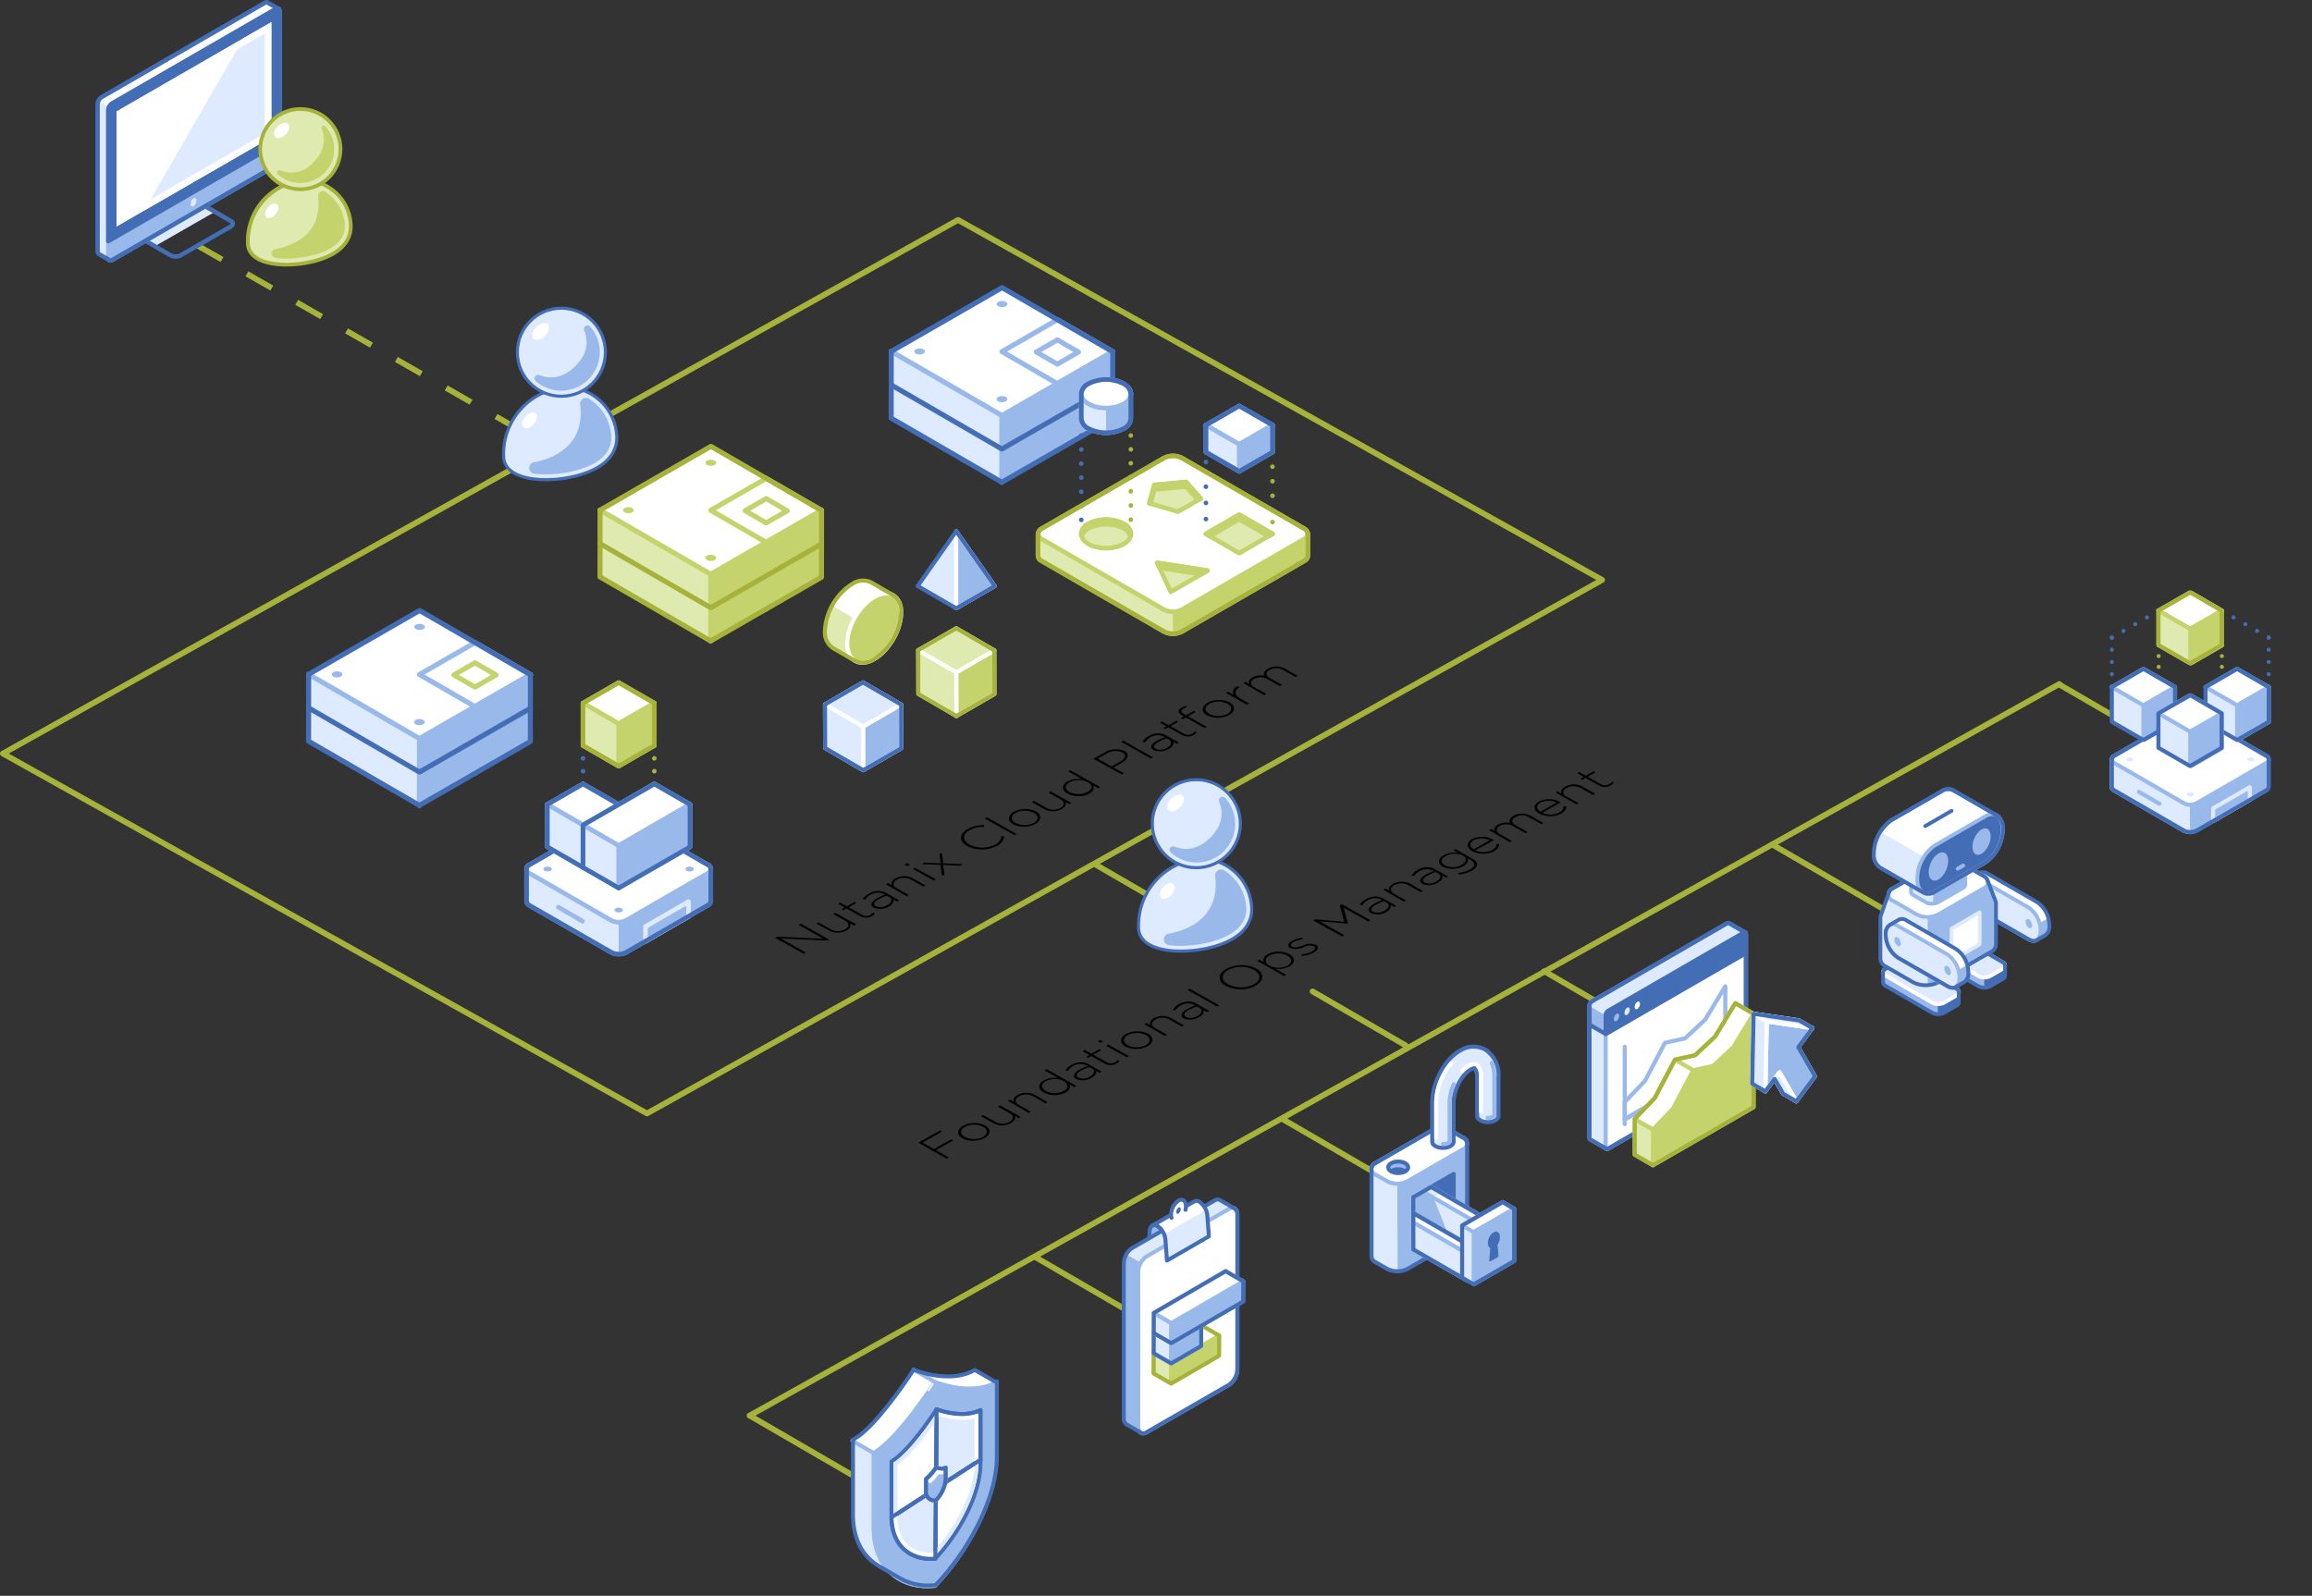 <svg id="Layer_1" data-name="Layer 1" xmlns="http://www.w3.org/2000/svg" viewBox="0 0 402.71 278"><rect x="0" y="0" width="402.71" height="278" fill="#333333" stroke="none"/><defs><style>.cls-1,.cls-10,.cls-101,.cls-103,.cls-104,.cls-107,.cls-108,.cls-109,.cls-11,.cls-110,.cls-14,.cls-15,.cls-16,.cls-17,.cls-2,.cls-20,.cls-23,.cls-25,.cls-26,.cls-27,.cls-28,.cls-29,.cls-3,.cls-32,.cls-37,.cls-38,.cls-39,.cls-40,.cls-41,.cls-42,.cls-43,.cls-44,.cls-45,.cls-5,.cls-53,.cls-59,.cls-63,.cls-64,.cls-65,.cls-71,.cls-73,.cls-77,.cls-80,.cls-81,.cls-82,.cls-83,.cls-84,.cls-88,.cls-93,.cls-95,.cls-96,.cls-99{fill:none;}.cls-1,.cls-10,.cls-17,.cls-2,.cls-20,.cls-26,.cls-27,.cls-32,.cls-37,.cls-39,.cls-42,.cls-43,.cls-59,.cls-77,.cls-83,.cls-84{stroke:#a7b23b;}.cls-1,.cls-10,.cls-100,.cls-101,.cls-102,.cls-103,.cls-104,.cls-105,.cls-106,.cls-107,.cls-108,.cls-109,.cls-14,.cls-15,.cls-16,.cls-17,.cls-18,.cls-19,.cls-20,.cls-21,.cls-22,.cls-23,.cls-25,.cls-26,.cls-27,.cls-28,.cls-29,.cls-30,.cls-31,.cls-32,.cls-33,.cls-34,.cls-35,.cls-36,.cls-37,.cls-38,.cls-39,.cls-40,.cls-41,.cls-42,.cls-43,.cls-44,.cls-45,.cls-46,.cls-47,.cls-48,.cls-49,.cls-5,.cls-50,.cls-51,.cls-52,.cls-53,.cls-54,.cls-56,.cls-57,.cls-58,.cls-59,.cls-60,.cls-61,.cls-62,.cls-63,.cls-64,.cls-65,.cls-66,.cls-67,.cls-68,.cls-69,.cls-70,.cls-71,.cls-72,.cls-73,.cls-74,.cls-75,.cls-76,.cls-77,.cls-78,.cls-79,.cls-8,.cls-80,.cls-81,.cls-82,.cls-83,.cls-84,.cls-85,.cls-86,.cls-87,.cls-88,.cls-89,.cls-90,.cls-91,.cls-92,.cls-93,.cls-95,.cls-96,.cls-97,.cls-98{stroke-linecap:round;}.cls-1,.cls-10,.cls-100,.cls-101,.cls-102,.cls-103,.cls-104,.cls-105,.cls-106,.cls-107,.cls-108,.cls-109,.cls-14,.cls-15,.cls-16,.cls-17,.cls-18,.cls-19,.cls-2,.cls-20,.cls-21,.cls-22,.cls-23,.cls-25,.cls-26,.cls-27,.cls-28,.cls-29,.cls-30,.cls-31,.cls-32,.cls-33,.cls-34,.cls-35,.cls-36,.cls-37,.cls-38,.cls-39,.cls-40,.cls-41,.cls-42,.cls-43,.cls-44,.cls-45,.cls-46,.cls-47,.cls-48,.cls-49,.cls-5,.cls-50,.cls-51,.cls-52,.cls-53,.cls-54,.cls-56,.cls-57,.cls-58,.cls-59,.cls-60,.cls-61,.cls-62,.cls-63,.cls-64,.cls-65,.cls-66,.cls-67,.cls-68,.cls-69,.cls-70,.cls-71,.cls-72,.cls-73,.cls-74,.cls-75,.cls-76,.cls-77,.cls-78,.cls-79,.cls-8,.cls-80,.cls-81,.cls-82,.cls-83,.cls-84,.cls-85,.cls-86,.cls-87,.cls-88,.cls-89,.cls-90,.cls-91,.cls-92,.cls-93,.cls-95,.cls-96,.cls-97,.cls-98{stroke-linejoin:round;}.cls-2{stroke-dasharray:5 5;}.cls-105,.cls-22,.cls-35,.cls-4,.cls-46,.cls-60,.cls-66,.cls-79,.cls-89,.cls-94{fill:#deeaff;}.cls-100,.cls-104,.cls-105,.cls-106,.cls-109,.cls-15,.cls-23,.cls-28,.cls-29,.cls-38,.cls-40,.cls-41,.cls-44,.cls-45,.cls-5,.cls-53,.cls-63,.cls-68,.cls-70,.cls-71,.cls-72,.cls-8,.cls-80,.cls-81,.cls-82,.cls-95{stroke:#436db5;}.cls-10,.cls-11,.cls-5,.cls-7,.cls-8{stroke-width:0.77px;}.cls-100,.cls-106,.cls-31,.cls-34,.cls-47,.cls-49,.cls-54,.cls-58,.cls-6,.cls-62,.cls-69,.cls-76,.cls-85,.cls-90,.cls-97,.cls-98{fill:#fff;}.cls-102,.cls-111,.cls-13,.cls-21,.cls-36,.cls-48,.cls-52,.cls-61,.cls-67,.cls-7,.cls-70,.cls-78,.cls-91,.cls-92{fill:#98b9ea;}.cls-101,.cls-102,.cls-103,.cls-111,.cls-14,.cls-34,.cls-35,.cls-36,.cls-46,.cls-47,.cls-52,.cls-54,.cls-60,.cls-61,.cls-62,.cls-64,.cls-66,.cls-67,.cls-69,.cls-7,.cls-73,.cls-89,.cls-90,.cls-92,.cls-93,.cls-94,.cls-97,.cls-99{stroke:#98b9ea;}.cls-11,.cls-110,.cls-111,.cls-7,.cls-94,.cls-99{stroke-miterlimit:10;}.cls-55,.cls-68,.cls-72,.cls-8{fill:#436db5;}.cls-19,.cls-30,.cls-51,.cls-56,.cls-75,.cls-87,.cls-9{fill:#dfeab0;}.cls-11{stroke:#dfeab0;}.cls-12,.cls-18,.cls-33,.cls-50,.cls-57,.cls-74,.cls-86{fill:#c4d36c;}.cls-14,.cls-15,.cls-16,.cls-17{stroke-width:0.88px;}.cls-16,.cls-30,.cls-31,.cls-33,.cls-49,.cls-50,.cls-51,.cls-56,.cls-57,.cls-58,.cls-74,.cls-75,.cls-76,.cls-85,.cls-86,.cls-87,.cls-88{stroke:#c4d36c;}.cls-108,.cls-18,.cls-19,.cls-21,.cls-22,.cls-25,.cls-65,.cls-78,.cls-79,.cls-96{stroke:#fff;}.cls-18,.cls-19,.cls-20,.cls-21,.cls-22,.cls-23,.cls-25{stroke-width:0.71px;}.cls-24{isolation:isolate;}.cls-26,.cls-27,.cls-28,.cls-29,.cls-30,.cls-31,.cls-32,.cls-33,.cls-34,.cls-35,.cls-36,.cls-37,.cls-38,.cls-39,.cls-40,.cls-41{stroke-width:0.8px;}.cls-27{stroke-dasharray:0 2.53;}.cls-29{stroke-dasharray:0 1.72;}.cls-32{stroke-dasharray:0 2.47;}.cls-37{stroke-dasharray:0 2.06;}.cls-38{stroke-dasharray:0 2.81;}.cls-39{stroke-dasharray:0 2.42;}.cls-40{stroke-dasharray:0 2.45;}.cls-41{stroke-dasharray:0 2.45;}.cls-42,.cls-43,.cls-44,.cls-45,.cls-46,.cls-47,.cls-48,.cls-49,.cls-50,.cls-51,.cls-52{stroke-width:0.8px;}.cls-43,.cls-45{stroke-dasharray:0 2.23;}.cls-107,.cls-110,.cls-48,.cls-91,.cls-98{stroke:#deeaff;}.cls-53,.cls-54,.cls-56,.cls-57,.cls-58,.cls-59,.cls-60,.cls-61{stroke-width:0.69px;}.cls-62,.cls-63,.cls-64,.cls-65,.cls-66,.cls-67{stroke-width:0.7px;}.cls-68{stroke-width:0.35px;}.cls-69,.cls-70,.cls-71,.cls-72,.cls-73,.cls-74,.cls-75,.cls-76,.cls-77,.cls-78,.cls-79{stroke-width:0.72px;}.cls-80,.cls-81,.cls-82,.cls-83,.cls-84,.cls-85,.cls-86,.cls-87,.cls-88,.cls-89,.cls-90,.cls-91,.cls-92,.cls-93{stroke-width:0.71px;}.cls-81{stroke-dasharray:0 2.36;}.cls-82{stroke-dasharray:0 2.12;}.cls-84{stroke-dasharray:0 1.88;}.cls-100,.cls-101,.cls-94,.cls-95,.cls-96,.cls-97,.cls-98,.cls-99{stroke-width:0.66px;}.cls-102,.cls-103,.cls-104,.cls-105,.cls-106,.cls-107,.cls-108{stroke-width:0.69px;}.cls-109,.cls-110{stroke-width:0.54px;}.cls-111{stroke-width:0.27px;}</style></defs><polygon class="cls-1" points="279.07 101.03 112.69 193.97 0.5 131.27 166.88 38.32 279.07 101.03"/><line class="cls-2" x1="34.33" y1="42.73" x2="94.66" y2="77.29"/><line class="cls-1" x1="190.94" y1="150.68" x2="206.13" y2="159.5"/><g id="End_User_Computing" data-name="End User Computing"><rect class="cls-3" x="15.8" width="46.45" height="46.45"/><rect class="cls-3" x="15.8" width="46.45" height="46.45"/><path class="cls-4" d="M178.47,95l-6.56-3.79a2,2,0,0,0-1.79,0l-8.69,5c-.49.29-.49.75,0,1L168,101Z" transform="translate(-141.04 -58.1)"/><path class="cls-5" d="M181.21,97.57l-8.69,5a1.93,1.93,0,0,1-1.78,0l-9.31-5.37c-.49-.28-.49-.74,0-1l8.69-5a2,2,0,0,1,1.79,0l9.3,5.38C181.71,96.82,181.71,97.28,181.21,97.57Z" transform="translate(-141.04 -58.1)"/><path class="cls-4" d="M189.51,59.61l-1.86-1.07h0a.41.41,0,0,0-.41,0L158.68,75.06a1.55,1.55,0,0,0-.64,1.22v25.56a.58.58,0,0,0,.22.51h0l1.86,1.07,2.51-4.23L186.5,85.4a1.51,1.51,0,0,0,.64-1.21V62.76Z" transform="translate(-141.04 -58.1)"/><path class="cls-6" d="M187.65,58.54h0a.41.41,0,0,0-.41,0L158.68,75.06a1.36,1.36,0,0,0-.51.63l22.58,13,5.75-3.33a1.51,1.51,0,0,0,.64-1.21V62.76l2.37-3.15Z" transform="translate(-141.04 -58.1)"/><path class="cls-4" d="M189.09,86.9l-28.55,16.49c-.35.2-.64,0-.64-.48V77.35a1.51,1.51,0,0,1,.64-1.21l28.55-16.49c.36-.2.64,0,.64.48V85.69A1.49,1.49,0,0,1,189.09,86.9Z" transform="translate(-141.04 -58.1)"/><path class="cls-7" d="M189.09,86.9l-28.55,16.49c-.35.2-.64,0-.64-.48V77.35a1.51,1.51,0,0,1,.64-1.21l28.55-16.49c.36-.2.64,0,.64.48V85.69A1.49,1.49,0,0,1,189.09,86.9Z" transform="translate(-141.04 -58.1)"/><path class="cls-8" d="M189.09,59.65,160.54,76.14a1.51,1.51,0,0,0-.64,1.21v22.76l29.83-17.23V60.13C189.73,59.66,189.45,59.45,189.09,59.65Z" transform="translate(-141.04 -58.1)"/><ellipse class="cls-4" cx="174.75" cy="93.33" rx="0.78" ry="0.44" transform="translate(-120.59 159.49) rotate(-66.95)"/><polygon class="cls-6" points="20.3 19.42 47.25 3.86 47.25 23.9 20.3 39.46 20.3 19.42"/><polygon class="cls-4" points="47.25 23.9 47.25 3.86 42.45 6.63 25.1 36.69 47.25 23.9"/><path class="cls-5" d="M189.51,59.62h0l-1.86-1.07h0a.41.41,0,0,0-.41,0L158.68,75.06a1.55,1.55,0,0,0-.64,1.22v25.56a.58.58,0,0,0,.22.51h0l1.86,1.07h0a.43.43,0,0,0,.42,0L189.09,86.9a1.49,1.49,0,0,0,.64-1.21V60.13A.56.56,0,0,0,189.51,59.62Z" transform="translate(-141.04 -58.1)"/><path class="cls-6" d="M161.34,77.52v20L188.29,82V62Zm25.81,3.82L162.48,95.58V78.18l24.67-14.24Z" transform="translate(-141.04 -58.1)"/><path class="cls-9" d="M194.22,89.57a10.52,10.52,0,0,0-9.95,10.86c0,3.85,6.58,4.34,11.37,3.13s6.44-3.59,6.44-6.06A8.09,8.09,0,0,0,194.22,89.57Z" transform="translate(-141.04 -58.1)"/><path class="cls-10" d="M194.22,89.57a10.52,10.52,0,0,0-9.95,10.86c0,3.85,6.58,4.34,11.37,3.13s6.44-3.59,6.44-6.06A8.09,8.09,0,0,0,194.22,89.57Z" transform="translate(-141.04 -58.1)"/><path class="cls-11" d="M190.93,103.5c-1.41,0-6-.22-6-3.07a9.92,9.92,0,0,1,9.3-10.22,7.45,7.45,0,0,1,7.21,7.29c0,2.57-2.06,4.45-6,5.43a18.84,18.84,0,0,1-4.55.57Z" transform="translate(-141.04 -58.1)"/><circle class="cls-9" cx="52.32" cy="25.98" r="6.93"/><path class="cls-12" d="M197.81,80.12a.44.44,0,0,0-.74.45c.59,1.46.77,3.59-1.43,5.79a5,5,0,0,1-5.78,1.42.44.44,0,0,0-.45.74,5.95,5.95,0,0,0,8.4-8.4Z" transform="translate(-141.04 -58.1)"/><circle class="cls-10" cx="52.32" cy="25.98" r="6.93"/><ellipse class="cls-6" cx="190.1" cy="80.82" rx="1.6" ry="0.99" transform="translate(-142.51 100) rotate(-45)"/><path class="cls-11" d="M193.36,90.36a6.28,6.28,0,1,1,6.28-6.28A6.28,6.28,0,0,1,193.36,90.36Z" transform="translate(-141.04 -58.1)"/><ellipse class="cls-6" cx="188.37" cy="94.82" rx="1.45" ry="0.89" transform="translate(-146 120.98) rotate(-50.27)"/><path class="cls-12" d="M201.11,97.5a7.29,7.29,0,0,0-3.45-6,.79.79,0,0,0-1.21.75,12.81,12.81,0,0,1,.08,1.39c0,3-1.41,5.86-5.49,7.32a11.78,11.78,0,0,1-2,.52.79.79,0,0,0,0,1.56,13.92,13.92,0,0,0,1.81.12,18.68,18.68,0,0,0,4.47-.56C198,102,201.11,100.54,201.11,97.5Z" transform="translate(-141.04 -58.1)"/><rect class="cls-3" x="15.8" width="46.45" height="46.45"/></g><g id="VM_Multicolor" data-name="VM Multicolor"><polygon class="cls-6" points="92.39 117.53 73.09 106.35 53.76 117.47 53.75 129.12 73.05 140.3 92.38 129.17 92.39 117.53"/><polygon class="cls-13" points="92.38 129.17 73.05 140.3 73.06 128.66 92.39 117.53 92.38 129.17"/><polygon class="cls-4" points="53.75 129.12 73.05 140.3 73.06 128.66 53.76 117.47 53.75 129.12"/><polygon class="cls-14" points="92.39 117.53 82.74 111.94 73.07 117.5 82.72 123.09 92.39 117.53"/><line class="cls-14" x1="82.72" y1="123.09" x2="82.72" y2="134.73"/><line class="cls-14" x1="73.06" y1="128.65" x2="73.05" y2="140.3"/><ellipse class="cls-13" cx="73.09" cy="109.21" rx="0.93" ry="0.54"/><ellipse class="cls-13" cx="58.71" cy="117.48" rx="0.93" ry="0.54"/><ellipse class="cls-13" cx="73.06" cy="125.8" rx="0.93" ry="0.54"/><polyline class="cls-15" points="53.76 123.32 73.06 134.5 92.39 123.38"/><polyline class="cls-14" points="53.76 117.47 73.06 128.66 92.39 117.53"/><polygon class="cls-15" points="92.39 117.53 73.09 106.35 53.76 117.47 53.75 129.12 73.05 140.3 92.38 129.17 92.39 117.53"/><polygon class="cls-16" points="86.4 117.59 82.73 115.46 79.06 117.58 82.73 119.7 86.4 117.59"/><rect class="cls-3" x="46.59" y="96.84" width="52.96" height="52.96"/><rect class="cls-3" x="46.59" y="96.84" width="52.96" height="52.96"/></g><g id="VM_Green" data-name="VM Green"><polygon class="cls-6" points="143.1 88.92 123.83 77.76 104.52 88.87 104.51 100.5 123.78 111.66 143.09 100.55 143.1 88.92"/><polygon class="cls-12" points="143.09 100.55 123.78 111.66 123.79 100.03 143.1 88.92 143.09 100.55"/><polygon class="cls-9" points="104.51 100.5 123.78 111.66 123.79 100.03 104.52 88.87 104.51 100.5"/><polygon class="cls-16" points="143.1 88.92 133.46 83.34 123.81 88.9 133.45 94.48 143.1 88.92"/><line class="cls-16" x1="133.45" y1="94.48" x2="133.45" y2="106.1"/><line class="cls-16" x1="123.79" y1="100.03" x2="123.79" y2="111.66"/><ellipse class="cls-12" cx="109.46" cy="88.88" rx="0.93" ry="0.54"/><ellipse class="cls-12" cx="123.8" cy="97.18" rx="0.93" ry="0.54"/><polyline class="cls-17" points="104.52 94.71 123.79 105.87 143.1 94.76"/><polyline class="cls-16" points="104.52 88.87 123.79 100.03 143.1 88.92"/><polygon class="cls-17" points="143.1 88.92 123.83 77.76 104.52 88.87 104.51 100.5 123.78 111.66 143.09 100.55 143.1 88.92"/><polygon class="cls-16" points="137.12 88.98 133.46 86.86 129.79 88.97 133.45 91.09 137.12 88.98"/><ellipse class="cls-12" cx="123.82" cy="80.61" rx="0.93" ry="0.54"/><rect class="cls-3" x="97.33" y="68.23" width="52.96" height="52.96"/><rect class="cls-3" x="97.33" y="68.23" width="52.96" height="52.96"/></g><g id="VM_Blue" data-name="VM Blue"><polygon class="cls-6" points="193.82 61.27 174.54 50.11 155.24 61.22 155.23 72.85 174.5 84.01 193.81 72.9 193.82 61.27"/><polygon class="cls-13" points="193.81 72.9 174.5 84.01 174.51 72.39 193.82 61.27 193.81 72.9"/><polygon class="cls-4" points="155.23 72.85 174.5 84.01 174.51 72.39 155.24 61.22 155.23 72.85"/><polygon class="cls-14" points="193.82 61.27 184.18 55.69 174.53 61.25 184.16 66.83 193.82 61.27"/><line class="cls-14" x1="184.16" y1="66.83" x2="184.16" y2="78.45"/><line class="cls-14" x1="174.51" y1="72.38" x2="174.5" y2="84.01"/><ellipse class="cls-13" cx="174.54" cy="52.96" rx="0.93" ry="0.54"/><ellipse class="cls-13" cx="160.18" cy="61.23" rx="0.93" ry="0.54"/><ellipse class="cls-13" cx="174.52" cy="69.53" rx="0.93" ry="0.54"/><polyline class="cls-15" points="155.24 67.06 174.51 78.22 193.82 67.12"/><polyline class="cls-14" points="155.24 61.22 174.51 72.39 193.82 61.27"/><polygon class="cls-15" points="193.82 61.27 174.54 50.11 155.24 61.22 155.23 72.85 174.5 84.01 193.81 72.9 193.82 61.27"/><polygon class="cls-14" points="187.84 61.33 184.18 59.21 180.51 61.32 184.17 63.44 187.84 61.33"/><rect class="cls-3" x="148.04" y="40.58" width="52.96" height="52.96"/><rect class="cls-3" x="148.04" y="40.58" width="52.96" height="52.96"/></g><g id="Multi-Hypervisor"><path class="cls-9" d="M296.64,161.8h0l-3.88-2.26a3.33,3.33,0,0,0-3.34.33,10.31,10.31,0,0,0-4.69,8.11,3.32,3.32,0,0,0,1.37,3l3.88,2.25-.15-.11a3.2,3.2,0,0,0,3.49-.22,10.34,10.34,0,0,0,4.69-8.11A3.31,3.31,0,0,0,296.64,161.8Z" transform="translate(-141.04 -58.1)"/><path class="cls-6" d="M296.64,161.8h0l-3.88-2.26a3.33,3.33,0,0,0-3.34.33,9.71,9.71,0,0,0-3.45,3.74l10.51,6.07a9.69,9.69,0,0,0,1.53-4.87A3.31,3.31,0,0,0,296.64,161.8Z" transform="translate(-141.04 -58.1)"/><polygon class="cls-18" points="173.19 113.3 173.21 120.91 166.59 124.73 166.57 117.13 173.19 113.3"/><polygon class="cls-19" points="166.59 124.73 159.96 120.88 159.94 113.27 166.57 117.13 166.59 124.73"/><polygon class="cls-19" points="166.57 117.13 159.94 113.27 166.56 109.45 173.19 113.3 166.57 117.13"/><polygon class="cls-20" points="173.19 113.3 166.56 109.45 159.94 113.27 159.96 120.88 166.59 124.73 173.21 120.91 173.19 113.3"/><polygon class="cls-21" points="156.96 122.74 156.98 130.35 150.36 134.17 150.34 126.56 156.96 122.74"/><polygon class="cls-22" points="150.36 134.17 143.73 130.32 143.7 122.71 150.34 126.56 150.36 134.17"/><polygon class="cls-22" points="150.34 126.56 143.7 122.71 150.32 118.89 156.96 122.74 150.34 126.56"/><polygon class="cls-23" points="156.96 122.74 150.32 118.89 143.7 122.71 143.73 130.32 150.36 134.17 156.98 130.35 156.96 122.74"/><g class="cls-24"><ellipse class="cls-12" cx="293.32" cy="167.53" rx="6.62" ry="3.84" transform="translate(-139.95 278.86) rotate(-59.84)"/></g><g class="cls-24"><ellipse class="cls-25" cx="293.32" cy="167.53" rx="6.62" ry="3.84" transform="translate(-139.95 278.86) rotate(-59.84)"/></g><path class="cls-20" d="M296.64,161.8h0l-3.88-2.26a3.33,3.33,0,0,0-3.34.33,10.31,10.31,0,0,0-4.69,8.11,3.32,3.32,0,0,0,1.37,3l3.88,2.25-.15-.11a3.2,3.2,0,0,0,3.49-.22,10.34,10.34,0,0,0,4.69-8.11A3.31,3.31,0,0,0,296.64,161.8Z" transform="translate(-141.04 -58.1)"/><polygon class="cls-4" points="166.55 105.97 166.55 105.97 166.55 92.55 159.84 102.09 166.55 105.97"/><polygon class="cls-13" points="166.55 105.97 166.55 105.97 166.55 92.55 173.26 102.09 166.55 105.97"/><polygon class="cls-25" points="166.55 105.97 166.55 105.97 166.55 92.55 173.26 102.09 166.55 105.97"/><polygon class="cls-23" points="166.55 92.55 159.84 102.09 166.55 105.97 166.55 105.97 166.55 105.97 173.26 102.09 166.55 92.55"/><rect class="cls-3" x="137.32" y="92.19" width="42.33" height="42.33"/><rect class="cls-3" x="137.32" y="92.19" width="42.33" height="42.33"/></g><g id="Intelligent_Storage_Data_Management" data-name="Intelligent Storage &amp; Data Management"><rect class="cls-3" x="180.4" y="64.35" width="47.8" height="47.8"/><rect class="cls-3" x="180.4" y="64.35" width="47.8" height="47.8"/><line class="cls-26" x1="221.65" y1="78.76" x2="221.65" y2="78.76"/><line class="cls-27" x1="221.65" y1="81.3" x2="221.65" y2="87.63"/><line class="cls-26" x1="221.65" y1="88.9" x2="221.65" y2="88.9"/><line class="cls-28" x1="210.05" y1="82.2" x2="210.05" y2="82.2"/><line class="cls-29" x1="210.05" y1="80.48" x2="210.05" y2="79.62"/><line class="cls-28" x1="210.05" y1="78.76" x2="210.05" y2="78.76"/><path class="cls-30" d="M363.1,151.08l-16.2-9.35a3.41,3.41,0,0,0-3.11,0l-16.2,9.35h-5.75v3.84a1.09,1.09,0,0,0,.65.9l21.3,12.3a3.41,3.41,0,0,0,3.11,0l21.3-12.3a1.09,1.09,0,0,0,.65-.9v-3.84Z" transform="translate(-141.04 -58.1)"/><path class="cls-12" d="M346.9,168.12l21.3-12.3a1.09,1.09,0,0,0,.65-.9v-3.84H363.1l-16.2-9.35a3.16,3.16,0,0,0-1.56-.37v27.13A3.16,3.16,0,0,0,346.9,168.12Z" transform="translate(-141.04 -58.1)"/><path class="cls-31" d="M368.2,152l-21.3,12.3a3.47,3.47,0,0,1-3.11,0L322.49,152a1,1,0,0,1,0-1.8l21.3-12.3a3.47,3.47,0,0,1,3.11,0l21.3,12.3A1,1,0,0,1,368.2,152Z" transform="translate(-141.04 -58.1)"/><line class="cls-26" x1="196.97" y1="83.12" x2="196.97" y2="83.12"/><line class="cls-32" x1="196.97" y1="85.59" x2="196.97" y2="91.77"/><line class="cls-26" x1="196.97" y1="93.01" x2="196.97" y2="93.01"/><polygon class="cls-30" points="201.58 98.05 203.92 103.1 210.33 99.4 201.58 98.05"/><polygon class="cls-30" points="201.07 84.48 200.19 87.67 205.19 89.14 209.15 86.86 206.61 83.97 201.07 84.48"/><polygon class="cls-33" points="201.07 85.27 206.61 84.77 208.69 87.12 209.15 86.86 206.61 83.97 201.07 84.48 200.19 87.67 200.39 87.73 201.07 85.27"/><polygon class="cls-34" points="221.65 74.06 215.85 77.41 210.05 74.06 215.85 70.72 221.65 74.06"/><path class="cls-35" d="M329.38,126.7V131a2.13,2.13,0,0,0,1.26,1.76,6.72,6.72,0,0,0,6.11,0A2.13,2.13,0,0,0,338,131V126.7Z" transform="translate(-141.04 -58.1)"/><path class="cls-13" d="M333.69,133.46a6.24,6.24,0,0,0,3.06-.73A2.13,2.13,0,0,0,338,131V126.7h-4.32Z" transform="translate(-141.04 -58.1)"/><ellipse class="cls-34" cx="192.66" cy="68.6" rx="4.32" ry="2.49"/><path class="cls-28" d="M336.75,124.94a6.72,6.72,0,0,0-6.11,0,2.13,2.13,0,0,0-1.26,1.76h0V131a2.13,2.13,0,0,0,1.26,1.76,6.72,6.72,0,0,0,6.11,0A2.13,2.13,0,0,0,338,131V126.7h0A2.13,2.13,0,0,0,336.75,124.94Z" transform="translate(-141.04 -58.1)"/><polygon class="cls-36" points="221.65 74.06 221.65 78.76 215.85 82.11 215.85 77.41 221.65 74.06"/><polygon class="cls-35" points="210.05 74.06 210.05 78.76 215.85 82.11 215.85 77.41 210.05 74.06"/><polygon class="cls-28" points="215.85 70.72 210.05 74.06 210.05 78.76 215.85 82.11 221.65 78.76 221.65 74.06 215.85 70.72"/><line class="cls-26" x1="221.65" y1="93.01" x2="221.65" y2="93.01"/><line class="cls-37" x1="221.65" y1="90.95" x2="221.65" y2="89.93"/><line class="cls-26" x1="221.65" y1="88.9" x2="221.65" y2="88.9"/><line class="cls-28" x1="210.05" y1="90.42" x2="210.05" y2="90.42"/><line class="cls-38" x1="210.05" y1="87.61" x2="210.05" y2="86.2"/><line class="cls-28" x1="210.05" y1="84.79" x2="210.05" y2="84.79"/><line class="cls-26" x1="196.97" y1="75.87" x2="196.97" y2="75.87"/><line class="cls-39" x1="196.97" y1="78.28" x2="196.97" y2="81.91"/><line class="cls-26" x1="196.97" y1="83.12" x2="196.97" y2="83.12"/><line class="cls-28" x1="188.34" y1="75.87" x2="188.34" y2="75.87"/><line class="cls-40" x1="188.34" y1="78.31" x2="188.34" y2="86.88"/><line class="cls-28" x1="188.34" y1="88.1" x2="188.34" y2="88.1"/><line class="cls-28" x1="188.34" y1="88.1" x2="188.34" y2="88.1"/><line class="cls-41" x1="188.34" y1="90.56" x2="188.34" y2="91.78"/><line class="cls-28" x1="188.34" y1="93.01" x2="188.34" y2="93.01"/><ellipse class="cls-30" cx="192.66" cy="93.01" rx="4.32" ry="2.49"/><polygon class="cls-30" points="221.65 93.01 215.85 96.36 210.05 93.01 215.85 89.66 221.65 93.01"/><polygon class="cls-33" points="209.24 100.03 210.33 99.4 201.58 98.05 201.97 98.91 209.24 100.03"/><path class="cls-26" d="M368.2,150.18l-21.3-12.3a3.47,3.47,0,0,0-3.11,0l-21.3,12.3a1.1,1.1,0,0,0-.65.9v3.84a1.09,1.09,0,0,0,.65.9l21.3,12.3a3.41,3.41,0,0,0,3.11,0l21.3-12.3a1.09,1.09,0,0,0,.65-.9v-3.84A1.1,1.1,0,0,0,368.2,150.18Z" transform="translate(-141.04 -58.1)"/><polygon class="cls-33" points="215.85 90.46 220.96 93.41 221.65 93.01 215.85 89.66 210.05 93.01 210.74 93.41 215.85 90.46"/><path class="cls-33" d="M330.64,150.14a6.78,6.78,0,0,1,6.11,0,2.45,2.45,0,0,1,1.2,1.37,1.94,1.94,0,0,0-1.2-2.16,6.72,6.72,0,0,0-6.11,0,1.94,1.94,0,0,0-1.2,2.16A2.45,2.45,0,0,1,330.64,150.14Z" transform="translate(-141.04 -58.1)"/><rect class="cls-3" x="180.4" y="64.35" width="47.8" height="47.8"/></g><path d="M276.07,221.48l.38-.21,8,.37-4.3-2.43.38-.21,4.95,2.79-.3.16-8.13-.37,4.39,2.48-.37.21Z" transform="translate(-141.04 -58.1)"/><path d="M285.46,220.2,283.25,219l.37-.21,2.14,1.2a2.51,2.51,0,0,0,2.46,0c.76-.42.81-1,.06-1.48l-2.09-1.17.37-.21,3.61,2-.37.21-.68-.38c.17.39.07.82-.63,1.21A3.17,3.17,0,0,1,285.46,220.2Z" transform="translate(-141.04 -58.1)"/><path d="M290.86,217.69l-2.36-1.33-.56.32-.32-.18.56-.32-1.15-.65.37-.21,1.15.65,1.36-.76.31.18-1.35.76,2.33,1.31a1.43,1.43,0,0,0,1.47,0,1.38,1.38,0,0,0,.44-.39l.32.18a1.46,1.46,0,0,1-.5.43A2.11,2.11,0,0,1,290.86,217.69Z" transform="translate(-141.04 -58.1)"/><path d="M293.25,216.21h0c-.75-.42-.48-1,.52-1.61a8.31,8.31,0,0,1,1.44-.64l-.16-.08a2.35,2.35,0,0,0-2.37.09,2.52,2.52,0,0,0-.93.85l-.44-.1a3,3,0,0,1,1.06-.94,3.42,3.42,0,0,1,1.62-.47,2.71,2.71,0,0,1,1.41.35l2.25,1.27-.36.21-.6-.34c.08.34-.06.8-.8,1.21A2.93,2.93,0,0,1,293.25,216.21Zm2.67-1.85-.41-.23a8.22,8.22,0,0,0-1.47.65c-.82.46-.93.9-.43,1.19h0a2.2,2.2,0,0,0,1.95-.17C296.36,215.37,296.58,214.73,295.92,214.36Z" transform="translate(-141.04 -58.1)"/><path d="M295.36,212.14l.37-.21.67.38c-.16-.39-.07-.82.64-1.21a3.17,3.17,0,0,1,3,0l2.21,1.24-.37.21-2.15-1.2a2.53,2.53,0,0,0-2.46,0c-.75.43-.8,1.06-.05,1.48l2.09,1.18-.37.21Z" transform="translate(-141.04 -58.1)"/><path d="M298.6,208.72l.46-.26.48.27-.47.26Zm1.46.77.37-.21,3.61,2-.37.21Z" transform="translate(-141.04 -58.1)"/><path d="M304.88,208.5l-.22-1.6.45-.25.24,1.85,3.43.15-.47.26-3-.14.25,1.67-.45.25-.26-1.92-3.29-.14.46-.26Z" transform="translate(-141.04 -58.1)"/><path d="M309.49,205.47h0c-1.4-.79-1.44-2.08.09-2.94a6,6,0,0,1,2.86-.71v.31a5.17,5.17,0,0,0-2.52.59c-1.27.72-1.27,1.81,0,2.51h0a5,5,0,0,0,4.47,0,1.7,1.7,0,0,0,1.06-1.46l.5,0a2,2,0,0,1-1.24,1.67A5.7,5.7,0,0,1,309.49,205.47Z" transform="translate(-141.04 -58.1)"/><path d="M312.58,200.69l.38-.21,5.16,2.91-.37.2Z" transform="translate(-141.04 -58.1)"/><path d="M317.53,201.7h0c-1-.57-1-1.54.11-2.19a4.32,4.32,0,0,1,3.85-.06h0c1,.57,1,1.54-.1,2.19A4.31,4.31,0,0,1,317.53,201.7Zm3.57-2h0a3.53,3.53,0,0,0-3.15,0c-.92.52-.88,1.28,0,1.76h0a3.5,3.5,0,0,0,3.15,0C322,200.94,322,200.17,321.1,199.69Z" transform="translate(-141.04 -58.1)"/><path d="M323,199.08l-2.21-1.24.37-.21,2.15,1.21a2.51,2.51,0,0,0,2.46,0c.75-.43.8-1.06,0-1.48l-2.09-1.17.37-.21,3.61,2-.37.21-.67-.38c.16.38.07.81-.64,1.21A3.14,3.14,0,0,1,323,199.08Z" transform="translate(-141.04 -58.1)"/><path d="M327,196.35h0c-1.18-.66-.94-1.6,0-2.12a4.12,4.12,0,0,1,2.46-.41l-2.34-1.32.37-.21,5.17,2.91-.38.21-.8-.45c.14.45.06,1-.7,1.39A4.17,4.17,0,0,1,327,196.35Zm3.49-2h0a3.54,3.54,0,0,0-3.13,0c-.84.48-.94,1.18,0,1.72h0a3.36,3.36,0,0,0,3.07,0C331.31,195.68,331.45,194.89,330.53,194.38Z" transform="translate(-141.04 -58.1)"/><path d="M331.49,190.28l1.93-1.08a3.65,3.65,0,0,1,3.48-.26h0c1,.58.61,1.43-.49,2.05l-1.44.81,1.85,1-.39.22Zm4.62.52c1-.56,1.17-1.2.43-1.62h0a2.93,2.93,0,0,0-2.8.23l-1.5.85,2.42,1.37Z" transform="translate(-141.04 -58.1)"/><path d="M336.32,187.33l.37-.21,5.16,2.9-.37.21Z" transform="translate(-141.04 -58.1)"/><path d="M342,188.79h0c-.75-.42-.49-1.05.51-1.61a7.52,7.52,0,0,1,1.44-.63l-.16-.09a2.37,2.37,0,0,0-2.37.09,2.52,2.52,0,0,0-.93.85l-.44-.09a2.94,2.94,0,0,1,1.06-1,3.54,3.54,0,0,1,1.62-.47,2.61,2.61,0,0,1,1.41.36l2.25,1.26-.36.21-.6-.34c.08.34-.06.8-.79,1.22A3,3,0,0,1,342,188.79Zm2.67-1.85-.41-.23a9,9,0,0,0-1.47.65c-.82.46-.93.91-.43,1.19h0a2.2,2.2,0,0,0,1.95-.17C345.06,188,345.28,187.31,344.62,186.94Z" transform="translate(-141.04 -58.1)"/><path d="M346.91,186.13l-2.37-1.33-.56.32-.31-.18.56-.31-1.16-.65.38-.21,1.15.65,1.36-.77.31.18-1.35.77,2.32,1.3a1.41,1.41,0,0,0,1.48,0,1.17,1.17,0,0,0,.44-.39l.32.19a1.44,1.44,0,0,1-.5.42A2.09,2.09,0,0,1,346.91,186.13Z" transform="translate(-141.04 -58.1)"/><path d="M347.6,183.08l-.56.32-.32-.18.56-.32-.35-.19c-.41-.23-.61-.49-.6-.73s.19-.42.53-.61a3.11,3.11,0,0,1,.66-.28l.32.18a3.19,3.19,0,0,0-.66.28c-.53.3-.49.6.13.95l.34.2,1.35-.76.32.18-1.35.76,3.29,1.85-.37.21Z" transform="translate(-141.04 -58.1)"/><path d="M351.28,182.7h0c-1-.56-1-1.53.11-2.18a4.32,4.32,0,0,1,3.85-.06h0c1,.57,1,1.54-.1,2.19A4.31,4.31,0,0,1,351.28,182.7Zm3.57-2h0a3.5,3.5,0,0,0-3.15,0c-.92.52-.88,1.28,0,1.76h0a3.5,3.5,0,0,0,3.15,0C355.74,181.94,355.7,181.17,354.85,180.69Z" transform="translate(-141.04 -58.1)"/><path d="M354.58,178.8l.37-.21,1,.58c-.34-.54-.16-1.16.64-1.58l.38.22,0,0c-.9.5-1.05,1.3.13,2l1.48.83-.38.21Z" transform="translate(-141.04 -58.1)"/><path d="M357.61,177.09l.37-.21.64.36c-.12-.35-.12-.74.57-1.13a3.16,3.16,0,0,1,2.08-.3c-.16-.37-.11-.81.61-1.22a3.11,3.11,0,0,1,3,0l2.18,1.23-.37.21-2.14-1.21a2.41,2.41,0,0,0-2.38,0c-.65.36-.75.94.05,1.4l2.11,1.18-.38.21-2.16-1.22a2.41,2.41,0,0,0-2.34,0c-.69.39-.67,1,.06,1.42l2.08,1.17-.37.21Z" transform="translate(-141.04 -58.1)"/><path d="M301,257.16l3.74-2.1.34.19-3.35,1.88,2,1.14,3-1.69.34.19-3,1.69,2.24,1.27-.4.22Z" transform="translate(-141.04 -58.1)"/><path d="M308.69,256.4h0c-1-.57-1.05-1.54.11-2.18a4.28,4.28,0,0,1,3.85-.06h0c1,.57,1.05,1.53-.1,2.18A4.28,4.28,0,0,1,308.69,256.4Zm3.57-2h0a3.5,3.5,0,0,0-3.15,0c-.92.51-.88,1.28,0,1.76h0a3.55,3.55,0,0,0,3.16,0C313.14,255.63,313.1,254.87,312.26,254.39Z" transform="translate(-141.04 -58.1)"/><path d="M314.12,253.78l-2.21-1.24.37-.21,2.14,1.2a2.51,2.51,0,0,0,2.46,0c.76-.43.81-1.06.06-1.48l-2.09-1.18.37-.21,3.61,2-.37.21-.67-.38c.16.39.06.82-.64,1.22A3.14,3.14,0,0,1,314.12,253.78Z" transform="translate(-141.04 -58.1)"/><path d="M316.63,249.88l.37-.21.68.38c-.17-.39-.07-.82.63-1.21a3.19,3.19,0,0,1,3,0l2.2,1.24-.37.21-2.14-1.2a2.53,2.53,0,0,0-2.46,0c-.76.43-.8,1.06-.05,1.48l2.08,1.18-.37.21Z" transform="translate(-141.04 -58.1)"/><path d="M322.85,248.43h0c-1.17-.66-.94-1.6,0-2.12a4.1,4.1,0,0,1,2.45-.41L323,244.57l.37-.21,5.16,2.91-.37.21-.81-.46c.14.46.07,1-.7,1.4A4.15,4.15,0,0,1,322.85,248.43Zm3.49-2h0a3.49,3.49,0,0,0-3.12,0c-.84.48-.95,1.18,0,1.72h0a3.36,3.36,0,0,0,3.07,0C327.11,247.76,327.26,247,326.34,246.45Z" transform="translate(-141.04 -58.1)"/><path d="M328.53,246.06h0c-.75-.43-.48-1.05.52-1.62a8.21,8.21,0,0,1,1.44-.63l-.16-.09a2.37,2.37,0,0,0-2.38.1,2.46,2.46,0,0,0-.92.84l-.44-.09a3,3,0,0,1,1.06-.95,3.49,3.49,0,0,1,1.62-.46,2.71,2.71,0,0,1,1.41.35l2.25,1.27-.36.2-.61-.34c.09.35-.05.81-.79,1.22A2.9,2.9,0,0,1,328.53,246.06Zm2.67-1.84-.41-.23a8.09,8.09,0,0,0-1.47.64c-.82.46-.94.91-.43,1.19h0a2.17,2.17,0,0,0,2-.17C331.64,245.22,331.86,244.59,331.2,244.22Z" transform="translate(-141.04 -58.1)"/><path d="M333.49,243.41l-2.37-1.33-.56.31-.32-.18.56-.31-1.15-.65L330,241l1.16.65,1.35-.76.32.18-1.36.76,2.33,1.31a1.43,1.43,0,0,0,1.47,0,1.41,1.41,0,0,0,.45-.39l.32.18a1.46,1.46,0,0,1-.5.43A2.14,2.14,0,0,1,333.49,243.41Z" transform="translate(-141.04 -58.1)"/><path d="M332.23,239.51l.46-.26.47.26-.46.26Zm1.46.77.37-.21,3.61,2-.38.21Z" transform="translate(-141.04 -58.1)"/><path d="M337.07,240.42h0c-1-.57-1.05-1.54.1-2.19a4.33,4.33,0,0,1,3.86-.05h0c1,.57,1.05,1.54-.1,2.19A4.34,4.34,0,0,1,337.07,240.42Zm3.57-2h0a3.52,3.52,0,0,0-3.16,0c-.91.51-.87,1.28,0,1.75h0a3.55,3.55,0,0,0,3.16,0C341.53,239.65,341.49,238.88,340.64,238.41Z" transform="translate(-141.04 -58.1)"/><path d="M340.37,236.51l.38-.21.67.38c-.17-.38-.07-.81.63-1.21a3.16,3.16,0,0,1,3,0l2.2,1.24-.37.21-2.14-1.21a2.51,2.51,0,0,0-2.46,0c-.76.43-.8,1.06-.05,1.48l2.08,1.17-.37.21Z" transform="translate(-141.04 -58.1)"/><path d="M347.26,235.52h0c-.75-.42-.48-1,.52-1.62a8.14,8.14,0,0,1,1.43-.63l-.15-.09a2.37,2.37,0,0,0-2.38.1,2.33,2.33,0,0,0-.92.85l-.44-.1a3,3,0,0,1,1.06-1,3.45,3.45,0,0,1,1.61-.46,2.75,2.75,0,0,1,1.42.35l2.25,1.27-.37.2-.6-.34c.08.35-.06.81-.79,1.22A3,3,0,0,1,347.26,235.52Zm2.68-1.85-.41-.23a8.92,8.92,0,0,0-1.48.64c-.81.46-.93.91-.43,1.19h0a2.16,2.16,0,0,0,1.95-.16C350.38,234.67,350.6,234,349.94,233.67Z" transform="translate(-141.04 -58.1)"/><path d="M347.87,230.54l.37-.21,5.17,2.91-.37.21Z" transform="translate(-141.04 -58.1)"/><path d="M354.53,229.83h0c-1.35-.76-1.5-2,.11-2.94a5.74,5.74,0,0,1,5.21-.07h0c1.35.76,1.49,2-.11,3A5.76,5.76,0,0,1,354.53,229.83Zm4.93-2.77h0a5,5,0,0,0-4.49,0c-1.31.74-1.26,1.83,0,2.51h0a5,5,0,0,0,4.49,0C360.73,228.83,360.68,227.75,359.46,227.06Z" transform="translate(-141.04 -58.1)"/><path d="M360,225.47l.37-.21.81.46c-.14-.46-.07-1,.7-1.4a4.15,4.15,0,0,1,3.75,0h0c1.17.67.94,1.6,0,2.13a4.31,4.31,0,0,1-2.46.41l1.91,1.07-.37.21Zm5.26-.91h0a3.36,3.36,0,0,0-3.07,0c-.81.45-1,1.24,0,1.76h0a3.54,3.54,0,0,0,3.13,0C366.11,225.81,366.21,225.1,365.24,224.56Z" transform="translate(-141.04 -58.1)"/><path d="M367.81,224.62l-.06-.28a4.86,4.86,0,0,0,1.86-.51c.53-.3.67-.68.25-.91h0a2.35,2.35,0,0,0-1.74.17,3.13,3.13,0,0,1-2.32.19h0c-.58-.33-.48-.86.27-1.28a5.33,5.33,0,0,1,1.77-.55l.1.27a4.49,4.49,0,0,0-1.55.47c-.54.3-.62.65-.25.85h0c.4.23,1.07,0,1.78-.21a3,3,0,0,1,2.28-.15h0c.64.36.46.92-.29,1.34A5.46,5.46,0,0,1,367.81,224.62Z" transform="translate(-141.04 -58.1)"/><path d="M369.77,218.45l.37-.21,5.06.45-.8-2.85.37-.21,5,2.79-.39.22-4.3-2.42.75,2.79,0,0-4.95-.43,4.3,2.42-.38.22Z" transform="translate(-141.04 -58.1)"/><path d="M379.85,217.17h0c-.75-.42-.49-1,.51-1.61a7.9,7.9,0,0,1,1.44-.64l-.15-.08a2.37,2.37,0,0,0-2.38.09,2.4,2.4,0,0,0-.92.85l-.44-.1a2.93,2.93,0,0,1,1.06-.94,3.35,3.35,0,0,1,1.61-.47,2.75,2.75,0,0,1,1.42.35l2.24,1.27-.36.2-.6-.33c.08.34-.06.8-.79,1.21A3,3,0,0,1,379.85,217.17Zm2.68-1.85-.41-.23a8.28,8.28,0,0,0-1.48.65c-.81.46-.93.9-.43,1.19h0a2.17,2.17,0,0,0,1.95-.16C383,216.32,383.19,215.69,382.53,215.32Z" transform="translate(-141.04 -58.1)"/><path d="M382,213.1l.37-.21.68.38c-.17-.39-.07-.82.63-1.21a3.16,3.16,0,0,1,3,0l2.2,1.24-.37.21-2.14-1.2a2.53,2.53,0,0,0-2.46,0c-.76.43-.8,1.06-.05,1.48l2.08,1.18-.37.21Z" transform="translate(-141.04 -58.1)"/><path d="M388.85,212.1h0c-.75-.42-.49-1.05.52-1.61a7.46,7.46,0,0,1,1.43-.63l-.15-.09a2.67,2.67,0,0,0-3.3.94l-.44-.09a2.94,2.94,0,0,1,1.06-1,3.34,3.34,0,0,1,1.61-.46,2.75,2.75,0,0,1,1.42.35l2.25,1.26-.37.21-.6-.34c.08.34-.06.8-.79,1.22A3,3,0,0,1,388.85,212.1Zm2.68-1.85-.41-.23a9.07,9.07,0,0,0-1.48.65c-.81.46-.93.91-.43,1.19h0a2.2,2.2,0,0,0,1.95-.17C392,211.26,392.19,210.62,391.53,210.25Z" transform="translate(-141.04 -58.1)"/><path d="M395.09,210.44l-.06-.28a5.35,5.35,0,0,0,2.07-.6c.88-.5,1-1.12.11-1.64l-.52-.29c.11.44,0,.94-.78,1.37a4,4,0,0,1-3.56.09h0c-1-.59-.79-1.49.15-2a4.24,4.24,0,0,1,2.42-.46l-.73-.4.38-.21,3,1.71c.53.3.76.63.74,1s-.36.74-.92,1.06A6,6,0,0,1,395.09,210.44Zm.75-3.32h0a3.37,3.37,0,0,0-3,.12c-.82.46-1,1.14-.13,1.61h0a3.22,3.22,0,0,0,2.87-.06C396.42,208.34,396.66,207.59,395.84,207.12Z" transform="translate(-141.04 -58.1)"/><path d="M397.51,206.38h0c-1.05-.59-1.09-1.5-.05-2.09a3.92,3.92,0,0,1,3.66.07.47.47,0,0,1,.14.08L398,206.24a3.38,3.38,0,0,0,2.94-.06c.6-.34.76-.7.76-1.06l.47,0c0,.45-.18.87-.92,1.28A4.16,4.16,0,0,1,397.51,206.38Zm3-1.9a3.11,3.11,0,0,0-2.79,0c-.76.43-.75,1.1,0,1.59Z" transform="translate(-141.04 -58.1)"/><path d="M400.4,202.72l.37-.21.64.36c-.12-.35-.13-.74.56-1.13a3.17,3.17,0,0,1,2.08-.3c-.15-.37-.11-.81.62-1.22a3.09,3.09,0,0,1,3,0l2.19,1.23-.37.21-2.15-1.21a2.39,2.39,0,0,0-2.37,0c-.66.36-.76.94.05,1.4l2.1,1.18-.37.21L404.57,202a2.39,2.39,0,0,0-2.33,0c-.69.38-.67,1,.05,1.42l2.09,1.17-.38.21Z" transform="translate(-141.04 -58.1)"/><path d="M409.15,199.83h0c-1.05-.59-1.1-1.5-.05-2.09a3.92,3.92,0,0,1,3.66.06l.14.09-3.21,1.8a3.35,3.35,0,0,0,2.94-.05,1.21,1.21,0,0,0,.76-1.07l.47,0c0,.44-.18.86-.92,1.28A4.19,4.19,0,0,1,409.15,199.83Zm3-1.91a3.11,3.11,0,0,0-2.79,0c-.76.43-.75,1.1,0,1.59Z" transform="translate(-141.04 -58.1)"/><path d="M412,196.17l.37-.21.67.38c-.17-.39-.07-.82.64-1.21a3.11,3.11,0,0,1,3,0l2.21,1.24-.38.21-2.14-1.2a2.53,2.53,0,0,0-2.46,0c-.76.43-.8,1.06-.05,1.48L416,198l-.37.21Z" transform="translate(-141.04 -58.1)"/><path d="M419.57,194.94l-2.36-1.33-.56.32-.32-.18.56-.31-1.15-.65.37-.21,1.15.65,1.36-.77.31.18-1.35.77,2.32,1.31a1.43,1.43,0,0,0,1.48-.05,1.17,1.17,0,0,0,.44-.39l.32.19a1.34,1.34,0,0,1-.5.42A2.09,2.09,0,0,1,419.57,194.94Z" transform="translate(-141.04 -58.1)"/><g id="Micro-Segmentation"><line class="cls-42" x1="113.97" y1="129.88" x2="113.97" y2="129.88"/><line class="cls-43" x1="113.97" y1="132.11" x2="113.97" y2="135.44"/><line class="cls-42" x1="113.97" y1="136.56" x2="113.97" y2="136.56"/><line class="cls-44" x1="101.55" y1="129.88" x2="101.55" y2="129.88"/><line class="cls-45" x1="101.55" y1="132.11" x2="101.55" y2="135.44"/><line class="cls-44" x1="101.55" y1="136.56" x2="101.55" y2="136.56"/><path class="cls-46" d="M255.9,209.49l-5.81-3.35a2.88,2.88,0,0,0-2.59,0l-5.8,3.35h-8.94v5.6a.93.93,0,0,0,.53.75L247.5,224a2.88,2.88,0,0,0,2.59,0l14.21-8.2a.92.92,0,0,0,.54-.75v-5.6Z" transform="translate(-141.04 -58.1)"/><path class="cls-13" d="M250.09,224l14.21-8.2a.92.92,0,0,0,.54-.75v-5.6H255.9l-5.81-3.35a2.59,2.59,0,0,0-1.29-.31v18.52A2.59,2.59,0,0,0,250.09,224Z" transform="translate(-141.04 -58.1)"/><line class="cls-46" x1="101.46" y1="160.47" x2="97.26" y2="158.04"/><path class="cls-47" d="M264.3,208.74l-14.21-8.2a2.88,2.88,0,0,0-2.59,0l-14.21,8.2a.79.79,0,0,0,0,1.5l14.21,8.2a2.88,2.88,0,0,0,2.59,0l14.21-8.2A.79.79,0,0,0,264.3,208.74Z" transform="translate(-141.04 -58.1)"/><polygon class="cls-48" points="119.93 159.66 112.43 163.99 112.43 161.41 119.93 157.07 119.93 159.66"/><path class="cls-44" d="M264.3,208.74l-14.21-8.2a2.88,2.88,0,0,0-2.59,0l-14.21,8.2a.93.93,0,0,0-.53.75v5.6a.93.93,0,0,0,.53.75L247.5,224a2.63,2.63,0,0,0,1.3.31,2.59,2.59,0,0,0,1.29-.31l14.21-8.2a.92.92,0,0,0,.54-.75v-5.6A.92.92,0,0,0,264.3,208.74Z" transform="translate(-141.04 -58.1)"/><ellipse class="cls-13" cx="120.13" cy="151.39" rx="0.73" ry="0.42"/><ellipse class="cls-13" cx="107.76" cy="158.54" rx="0.73" ry="0.42"/><ellipse class="cls-13" cx="107.76" cy="144.25" rx="0.73" ry="0.42"/><ellipse class="cls-13" cx="95.39" cy="151.39" rx="0.73" ry="0.42"/><polygon class="cls-49" points="113.97 122.49 107.76 126.08 101.55 122.49 107.76 118.91 113.97 122.49"/><polygon class="cls-50" points="113.97 122.49 113.97 129.88 107.76 133.47 107.76 126.08 113.97 122.49"/><polygon class="cls-51" points="101.55 122.49 101.55 129.88 107.76 133.47 107.76 126.08 101.55 122.49"/><polygon class="cls-42" points="107.76 118.91 101.55 122.49 101.55 129.88 107.76 133.47 113.97 129.88 113.97 122.49 107.76 118.91"/><polygon class="cls-47" points="107.76 140.14 101.55 143.73 95.33 140.14 101.55 136.56 107.76 140.14"/><polygon class="cls-52" points="107.76 140.14 107.76 147.53 101.55 151.12 101.55 143.73 107.76 140.14"/><polygon class="cls-46" points="95.33 140.14 95.33 147.53 101.55 151.12 101.55 143.73 95.33 140.14"/><polygon class="cls-44" points="101.55 136.56 95.33 140.14 95.33 147.53 101.55 151.12 107.76 147.53 107.76 140.14 101.55 136.56"/><polygon class="cls-46" points="107.76 140.14 107.76 147.53 113.97 151.12 113.97 143.73 107.76 140.14"/><polygon class="cls-44" points="113.97 136.56 107.76 140.14 107.76 147.53 113.97 151.12 120.18 147.53 120.18 140.14 113.97 136.56"/><polygon class="cls-47" points="120.18 140.14 113.97 136.56 107.76 140.14 101.55 143.73 107.76 147.32 113.97 143.73 113.97 143.73 113.97 143.73 120.18 140.14"/><polygon class="cls-52" points="113.97 143.73 113.97 143.73 107.76 147.32 107.76 154.7 113.97 151.12 113.97 151.12 120.18 147.53 120.18 140.14 113.97 143.73"/><polygon class="cls-46" points="101.55 143.73 101.55 151.12 107.76 154.7 107.76 147.32 101.55 143.73"/><polygon class="cls-44" points="113.97 136.56 101.55 143.73 101.55 151.12 107.76 154.7 120.18 147.53 120.18 140.14 113.97 136.56"/><rect class="cls-3" x="83.68" y="118.51" width="48.15" height="48.15"/><rect class="cls-3" x="83.68" y="118.51" width="48.15" height="48.15"/></g><line class="cls-1" x1="358.7" y1="119.16" x2="130.58" y2="246.6"/><line class="cls-1" x1="130.58" y1="246.6" x2="158.12" y2="262.59"/><line class="cls-1" x1="180.49" y1="219.09" x2="208.04" y2="235.08"/><line class="cls-1" x1="223.55" y1="195.04" x2="251.09" y2="211.03"/><line class="cls-1" x1="268.97" y1="169.19" x2="296.51" y2="185.18"/><line class="cls-1" x1="308.66" y1="147.11" x2="336.21" y2="163.1"/><line class="cls-1" x1="358.79" y1="119.3" x2="386.34" y2="135.29"/><line class="cls-1" x1="228.63" y1="172.71" x2="244.82" y2="182.11"/><g id="Analytics"><path class="cls-13" d="M356.06,268.6l-2.52-1.45h0a.9.9,0,0,0-.93.06l-14.4,8.32a3.4,3.4,0,0,0-1.43,2.72V305.1a1.22,1.22,0,0,0,.5,1.14h0l2.53,1.46,1-3,11.85-6.84a3.45,3.45,0,0,0,1.42-2.73V272.92Z" transform="translate(-141.04 -58.1)"/><path class="cls-13" d="M344.29,277.71l-.26-3.59a3.27,3.27,0,0,0-1.37-2.44h0c-.71-.41-1.3,0-1.37.86l-.26,3.29" transform="translate(-141.04 -58.1)"/><path class="cls-53" d="M344.29,277.71l-.26-3.59a3.27,3.27,0,0,0-1.37-2.44h0c-.71-.41-1.3,0-1.37.86l-.26,3.29" transform="translate(-141.04 -58.1)"/><path class="cls-4" d="M353.54,267.16a.9.9,0,0,0-.93.06l-14.4,8.32a2.73,2.73,0,0,0-1,1.08l16.8,9.7v-13.4l2-4.32-2.52-1.45Z" transform="translate(-141.04 -58.1)"/><path class="cls-54" d="M355.13,299.32l-14.4,8.31c-.79.46-1.43,0-1.43-1.08V279.72a3.43,3.43,0,0,1,1.43-2.73l14.4-8.31c.79-.45,1.43,0,1.43,1.08v26.83A3.43,3.43,0,0,1,355.13,299.32Z" transform="translate(-141.04 -58.1)"/><path class="cls-53" d="M356.06,268.61h0l-2.52-1.45h0a.9.9,0,0,0-.93.06l-14.4,8.32a1.31,1.31,0,0,0-.28.2,1.8,1.8,0,0,0-.21.19l-.05.06a3.71,3.71,0,0,0-.44.63h0a3.52,3.52,0,0,0-.45,1.64V305.1a1.22,1.22,0,0,0,.5,1.14h0l2.53,1.46h0a.91.91,0,0,0,.93-.07l14.4-8.31a3.43,3.43,0,0,0,1.43-2.73V269.76A1.26,1.26,0,0,0,356.06,268.61Z" transform="translate(-141.04 -58.1)"/><path class="cls-4" d="M351.34,269.9a3.25,3.25,0,0,0-1.37-2.44.88.88,0,0,0-.9-.08h0l-7.31,4.22h0a.87.87,0,0,1,.9.07,3.27,3.27,0,0,1,1.37,2.44l.26,3.59,7.31-4.22Z" transform="translate(-141.04 -58.1)"/><path class="cls-6" d="M342.66,271.68a2.9,2.9,0,0,1,1.12,1.43l7.32-4.22a2.86,2.86,0,0,0-1.13-1.43.88.88,0,0,0-.9-.08h0l-7.31,4.22h0A.87.87,0,0,1,342.66,271.68Z" transform="translate(-141.04 -58.1)"/><path class="cls-53" d="M351.34,269.9a3.25,3.25,0,0,0-1.37-2.44.88.88,0,0,0-.9-.08h0l-7.31,4.22h0a.89.89,0,0,1,.91.07,3.27,3.27,0,0,1,1.37,2.44l.26,3.59,7.31-4.22Z" transform="translate(-141.04 -58.1)"/><path class="cls-6" d="M346.32,269.57l1.21-.71a2.57,2.57,0,0,0,.08-.62c0-.95-.58-1.39-1.29-1a3.1,3.1,0,0,0-1.3,2.48,1.69,1.69,0,0,0,.08.53Z" transform="translate(-141.04 -58.1)"/><ellipse class="cls-55" cx="346.32" cy="268.99" rx="0.6" ry="0.34" transform="translate(-177.84 424.23) rotate(-66.95)"/><path class="cls-53" d="M347.53,268.86a2.57,2.57,0,0,0,.08-.62c0-.95-.58-1.39-1.29-1a3.1,3.1,0,0,0-1.3,2.48,1.69,1.69,0,0,0,.08.53" transform="translate(-141.04 -58.1)"/><g class="cls-24"><polygon class="cls-56" points="204 237.51 204 241.02 200.94 239.26 200.95 235.74 204 237.51"/><polygon class="cls-57" points="204 237.51 212.35 232.66 212.34 236.17 204 241.02 204 237.51"/><polygon class="cls-58" points="200.95 235.74 209.29 230.89 212.35 232.66 204 237.51 200.95 235.74"/></g><polygon class="cls-59" points="209.29 230.89 200.95 235.74 200.94 239.26 204 241.02 212.34 236.17 212.35 232.66 209.29 230.89"/><g class="cls-24"><polygon class="cls-60" points="204.01 233.99 204 237.51 200.95 235.74 200.96 232.23 204.01 233.99"/><polygon class="cls-61" points="204.01 233.99 209.23 230.96 209.22 234.48 204 237.51 204.01 233.99"/></g><polygon class="cls-53" points="206.17 229.2 200.96 232.23 200.95 235.74 204 237.51 209.22 234.48 209.23 230.96 206.17 229.2"/><g class="cls-24"><polygon class="cls-60" points="204.02 230.48 204.01 233.99 200.96 232.23 200.97 228.72 204.02 230.48"/><polygon class="cls-61" points="204.02 230.48 216.54 223.21 216.53 226.72 204.01 233.99 204.02 230.48"/><polygon class="cls-54" points="200.97 228.72 213.48 221.44 216.54 223.21 204.02 230.48 200.97 228.72"/></g><polygon class="cls-53" points="213.48 221.44 200.97 228.72 200.96 232.23 204.01 233.99 216.53 226.72 216.54 223.21 213.48 221.44"/><rect class="cls-3" x="185.42" y="208.61" width="41.44" height="41.44"/><rect class="cls-3" x="185.42" y="208.61" width="41.44" height="41.44"/></g><g id="Data_Protection" data-name="Data Protection"><path class="cls-13" d="M380,261.72V277a1.25,1.25,0,0,0,.74,1l2,1.15a3.94,3.94,0,0,0,3.54,0l9.64-5.57a1.25,1.25,0,0,0,.74-1v-15.3Z" transform="translate(-141.04 -58.1)"/><path class="cls-4" d="M384.41,260.53,380,261.72V277a1.25,1.25,0,0,0,.74,1l2,1.15a3.53,3.53,0,0,0,1.74.42Z" transform="translate(-141.04 -58.1)"/><path class="cls-62" d="M395.85,258.31l-9.64,5.57a3.88,3.88,0,0,1-3.54,0l-2-1.14a1.08,1.08,0,0,1,0-2.05l9.64-5.57a3.94,3.94,0,0,1,3.54,0l2,1.15A1.08,1.08,0,0,1,395.85,258.31Z" transform="translate(-141.04 -58.1)"/><path class="cls-63" d="M395.85,256.27l-2-1.15a3.94,3.94,0,0,0-3.54,0l-9.64,5.57a1.27,1.27,0,0,0-.74,1V277a1.25,1.25,0,0,0,.74,1l2,1.15a3.94,3.94,0,0,0,3.54,0l9.64-5.57a1.25,1.25,0,0,0,.74-1v-15.3A1.25,1.25,0,0,0,395.85,256.27Z" transform="translate(-141.04 -58.1)"/><path class="cls-4" d="M399.74,240.94a4.33,4.33,0,0,0-4.41.2c-2.71,1.56-4.82,5.54-4.82,9.05V257h0c0,.59.83,1.07,1.86,1.07s1.86-.48,1.86-1.07h0v-6.77c0-2.19,1.38-4.91,3-5.82.39-.23.63-.24.68-.21s.42.56.42,1.54v6.76h0c0,.6.83,1.08,1.86,1.08s1.86-.48,1.86-1.08h0V245.7A5.24,5.24,0,0,0,399.74,240.94Z" transform="translate(-141.04 -58.1)"/><path class="cls-63" d="M399.74,240.94a4.33,4.33,0,0,0-4.41.2c-2.71,1.56-4.82,5.54-4.82,9.05V257h0c0,.59.83,1.07,1.86,1.07s1.86-.48,1.86-1.07h0v-6.77c0-2.19,1.38-4.91,3-5.82.39-.23.63-.24.68-.21s.42.56.42,1.54v6.76h0c0,.6.83,1.08,1.86,1.08s1.86-.48,1.86-1.08h0V245.7A5.24,5.24,0,0,0,399.74,240.94Z" transform="translate(-141.04 -58.1)"/><path class="cls-64" d="M400.87,243.29a6.17,6.17,0,0,1,.45,2.41v6.76a1.52,1.52,0,0,1-1.17.38" transform="translate(-141.04 -58.1)"/><path class="cls-65" d="M391.2,256.24v-6.05a11.06,11.06,0,0,1,2.63-6.87" transform="translate(-141.04 -58.1)"/><path class="cls-64" d="M394.26,247a8.31,8.31,0,0,0-.73,3.21V257a1.5,1.5,0,0,1-1.16.38" transform="translate(-141.04 -58.1)"/><path class="cls-65" d="M399,251.75V245.7a2.49,2.49,0,0,0-.76-2.14.82.82,0,0,0-.42-.11,2.06,2.06,0,0,0-1,.31,5.2,5.2,0,0,0-1.09.89" transform="translate(-141.04 -58.1)"/><path class="cls-13" d="M382.84,261.45h0c0-.56.78-1,1.74-1s1.74.45,1.74,1h0c0,.56-.77,1-1.74,1s-1.74-.45-1.74-1Z" transform="translate(-141.04 -58.1)"/><path class="cls-63" d="M382.84,261.45h0c0-.56.78-1,1.74-1s1.74.45,1.74,1h0c0,.56-.77,1-1.74,1s-1.74-.45-1.74-1Z" transform="translate(-141.04 -58.1)"/><path class="cls-55" d="M384.58,261.45a2.19,2.19,0,0,0-1.5.5,2.2,2.2,0,0,0,1.5.51,2.16,2.16,0,0,0,1.5-.51A2.16,2.16,0,0,0,384.58,261.45Z" transform="translate(-141.04 -58.1)"/><polygon class="cls-55" points="246.17 217.66 246.17 208.56 253.21 204.5 253.21 213.59 246.17 217.66"/><polygon class="cls-63" points="246.17 217.66 246.17 208.56 253.21 204.5 253.21 213.59 246.17 217.66"/><polygon class="cls-62" points="246.17 208.56 249.27 206.77 262.62 214.48 262.62 219.18 246.17 209.68 246.17 208.56"/><polygon class="cls-4" points="249.27 206.77 246.17 208.56 246.17 209.68 247.03 210.18 251.1 207.83 249.27 206.77"/><polygon class="cls-64" points="246.17 208.56 249.27 206.77 262.62 214.48 262.62 219.18 246.17 209.68 246.17 208.56"/><polygon class="cls-66" points="246.17 208.56 247.86 207.59 261.21 215.29 261.21 219.99 246.17 211.3 246.17 208.56"/><polygon class="cls-13" points="249.69 208.64 252.13 214.75 246.17 211.34 246.17 208.56 247.86 207.59 249.69 208.64"/><polygon class="cls-63" points="262.62 214.48 249.27 206.77 247.86 207.59 247.86 207.59 246.17 208.56 246.17 209.68 246.17 211.3 261.21 219.99 261.21 218.36 262.62 219.18 262.62 214.48"/><polygon class="cls-62" points="246.17 211.34 256.98 217.58 256.98 222.28 246.17 216.03 246.17 211.34"/><polygon class="cls-66" points="246.17 212.97 255.57 218.4 255.57 223.09 246.17 217.66 246.17 212.97"/><polygon class="cls-66" points="246.17 212.97 255.57 218.4 255.57 223.09 246.17 217.66 246.17 212.97"/><polygon class="cls-63" points="256.98 217.58 246.17 211.34 246.17 212.97 246.17 216.03 246.17 217.66 255.57 223.09 255.57 221.47 256.98 222.28 256.98 217.58"/><polygon class="cls-4" points="256.69 223.74 254.68 222.58 254.68 213.48 256.69 214.64 256.69 223.74"/><polygon class="cls-62" points="263.73 210.57 261.73 209.41 254.68 213.48 256.69 214.64 263.73 210.57"/><polygon class="cls-67" points="256.69 223.74 256.69 214.64 263.73 210.57 263.73 219.67 256.69 223.74"/><polygon class="cls-63" points="261.73 209.41 254.68 213.48 254.68 222.58 256.69 223.74 263.73 219.67 263.73 210.57 261.73 209.41"/><path class="cls-68" d="M402.13,273.62c0-.65-.39-.95-.88-.67a2.1,2.1,0,0,0-.88,1.68c0,.43.17.7.43.76l-.18,2.27,1.26-.73-.18-2.06A2.22,2.22,0,0,0,402.13,273.62Z" transform="translate(-141.04 -58.1)"/><rect class="cls-3" x="230.27" y="181.98" width="42.11" height="42.11"/><rect class="cls-3" x="230.27" y="181.98" width="42.11" height="42.11"/></g><g id="Higher_Operations_Productivity" data-name="Higher Operations Productivity"><rect class="cls-3" x="275.04" y="160.43" width="42.94" height="42.94"/><rect class="cls-3" x="275.04" y="160.43" width="42.94" height="42.94"/><rect class="cls-3" x="275.04" y="160.43" width="42.94" height="42.94"/><path class="cls-69" d="M445,220.55l-2.81-1.62h0a.27.27,0,0,0-.27,0l-23.62,13.64a1,1,0,0,0-.4.78v22.91a.35.35,0,0,0,.14.33h0l2.8,1.63,2.36-4.48,18.72-12.64a1,1,0,0,0,.41-.78V224.1Z" transform="translate(-141.04 -58.1)"/><path class="cls-4" d="M420.72,258.15V231.2l-2.4,1.39a1,1,0,0,0-.4.78v22.91a.35.35,0,0,0,.14.33h0Z" transform="translate(-141.04 -58.1)"/><path class="cls-70" d="M433.81,245.81l8.13-4.69a1,1,0,0,0,.41-.78V224.1l2.67-3.55-2.81-1.62h0a.27.27,0,0,0-.27,0l-23.62,13.64a1,1,0,0,0-.4.78v3.26Z" transform="translate(-141.04 -58.1)"/><path class="cls-4" d="M434.57,243l7.78-10.86v-8l2.67-3.55-2.81-1.62h0a.27.27,0,0,0-.27,0l-23.62,13.64a1,1,0,0,0-.4.78h0Z" transform="translate(-141.04 -58.1)"/><path class="cls-69" d="M444.75,244.58l-23.62,13.63c-.22.13-.41,0-.41-.3V235a1,1,0,0,1,.41-.78l23.62-13.64c.23-.13.41,0,.41.31V243.8A1,1,0,0,1,444.75,244.58Z" transform="translate(-141.04 -58.1)"/><path class="cls-71" d="M445,220.55h0l-2.81-1.62h0a.27.27,0,0,0-.27,0l-23.62,13.64a1,1,0,0,0-.4.78v22.91a.35.35,0,0,0,.14.33h0l2.8,1.63h0a.25.25,0,0,0,.26,0l23.62-13.63a1,1,0,0,0,.41-.78V220.88A.37.37,0,0,0,445,220.55Z" transform="translate(-141.04 -58.1)"/><path class="cls-72" d="M445.16,224.15v-3.27c0-.3-.18-.44-.41-.31l-23.62,13.64a1,1,0,0,0-.41.78v3.27Z" transform="translate(-141.04 -58.1)"/><ellipse class="cls-4" cx="424.46" cy="234.28" rx="0.71" ry="0.4" transform="translate(-98.35 475.02) rotate(-66.95)"/><ellipse class="cls-6" cx="426.24" cy="233.26" rx="0.71" ry="0.4" transform="translate(-96.33 476.03) rotate(-66.95)"/><ellipse class="cls-13" cx="422.61" cy="235.35" rx="0.71" ry="0.4" transform="translate(-100.46 473.97) rotate(-66.95)"/><line class="cls-69" x1="283" y1="194.99" x2="300.8" y2="184.71"/><line class="cls-69" x1="283" y1="182.35" x2="283" y2="194.99"/><polyline class="cls-69" points="283 194.99 286.56 192.93 290.12 190.88 293.68 188.82 297.24 186.76 300.8 184.71"/><line class="cls-73" x1="300.8" y1="184.71" x2="300.8" y2="185.55"/><line class="cls-73" x1="297.24" y1="186.76" x2="297.24" y2="187.6"/><line class="cls-73" x1="293.68" y1="188.82" x2="293.68" y2="189.66"/><line class="cls-73" x1="290.12" y1="190.87" x2="290.12" y2="191.72"/><line class="cls-73" x1="286.56" y1="192.93" x2="286.56" y2="193.77"/><line class="cls-73" x1="283" y1="194.99" x2="283" y2="195.83"/><polygon class="cls-73" points="300.52 184.87 297.02 186.89 293.51 188.92 290.01 190.94 286.51 192.96 283 194.99 283 191.98 286.51 188.32 290.01 181.66 293.51 180.89 297.02 177.61 300.52 171.82 300.52 184.87"/><polygon class="cls-74" points="305.44 192.87 301.93 194.9 298.43 196.92 294.93 198.94 291.42 200.97 287.92 202.99 287.92 196.76 291.42 193.1 294.93 186.44 298.43 185.67 301.93 182.39 305.44 176.6 305.44 192.87"/><polygon class="cls-75" points="287.92 202.99 284.74 201.15 284.74 194.93 287.92 196.76 287.92 202.99"/><polygon class="cls-76" points="302.26 174.76 305.44 176.6 301.93 182.39 298.43 185.67 294.93 186.44 291.42 193.1 287.92 196.76 284.74 194.93 288.24 191.26 291.75 184.6 295.25 183.83 298.75 180.56 302.26 174.76"/><line class="cls-74" x1="291.75" y1="184.6" x2="294.93" y2="186.44"/><polygon class="cls-77" points="302.26 174.76 298.75 180.56 295.25 183.83 291.75 184.6 288.24 191.26 284.74 194.93 284.74 201.15 287.92 202.99 291.42 200.97 294.93 198.94 298.43 196.92 301.93 194.9 305.44 192.87 305.44 176.6 302.26 174.76"/><polygon class="cls-78" points="313.38 177.77 305.44 176.6 305.2 188.79 307.67 185.47 310.6 190.53 313.84 186.16 310.92 181.1 313.38 177.77"/><polygon class="cls-78" points="315.68 179.1 307.74 177.93 307.5 190.12 309.97 186.79 312.89 191.86 316.14 187.49 313.21 182.43 315.68 179.1"/><polygon class="cls-79" points="312.89 191.86 310.6 190.53 309.11 187.96 309.97 186.79 312.89 191.86"/><polygon class="cls-79" points="307.5 190.12 305.2 188.79 305.44 176.6 307.74 177.93 307.5 190.12"/><polygon class="cls-79" points="315.68 179.1 313.38 177.77 305.44 176.6 307.74 177.93 315.68 179.1"/><polygon class="cls-71" points="313.21 182.43 315.68 179.1 313.38 177.77 305.44 176.6 305.2 188.79 307.5 190.12 309.11 187.96 309.11 187.96 309.11 187.96 310.6 190.53 312.89 191.86 316.14 187.49 313.21 182.43"/></g><g id="Business_Continuity" data-name="Business Continuity"><line class="cls-80" x1="376" y1="106.37" x2="376" y2="106.37"/><line class="cls-81" x1="373.96" y1="107.55" x2="368.87" y2="110.49"/><line class="cls-80" x1="367.85" y1="111.08" x2="367.85" y2="111.08"/><line class="cls-82" x1="367.85" y1="111.08" x2="367.85" y2="119.69"/><line class="cls-80" x1="387.01" y1="106.37" x2="387.01" y2="106.37"/><line class="cls-81" x1="389.05" y1="107.55" x2="394.15" y2="110.49"/><line class="cls-80" x1="395.17" y1="111.08" x2="395.17" y2="111.08"/><line class="cls-82" x1="395.17" y1="111.08" x2="395.17" y2="119.69"/><line class="cls-83" x1="376" y1="112.41" x2="376" y2="112.41"/><line class="cls-84" x1="376" y1="114.29" x2="376" y2="117.11"/><line class="cls-83" x1="376" y1="118.05" x2="376" y2="118.05"/><line class="cls-83" x1="387.01" y1="112.41" x2="387.01" y2="112.41"/><line class="cls-84" x1="387.01" y1="114.29" x2="387.01" y2="117.11"/><line class="cls-83" x1="387.01" y1="118.05" x2="387.01" y2="118.05"/><path class="cls-85" d="M528.05,164.47l-5.33-3.09a.4.4,0,0,0-.34,0L517,164.47l5.34,3.08a.4.4,0,0,0,.34,0Z" transform="translate(-141.04 -58.1)"/><path class="cls-86" d="M522.55,173.63a.39.39,0,0,0,.18,0l5.32-3.08v-6l-5.32,3.07a.41.41,0,0,1-.18.05" transform="translate(-141.04 -58.1)"/><path class="cls-87" d="M522.55,167.59a.37.37,0,0,1-.18-.05L517,164.47v6l5.33,3.08a.37.37,0,0,0,.18,0" transform="translate(-141.04 -58.1)"/><path class="cls-88" d="M528.05,164.47l-5.33-3.09a.4.4,0,0,0-.34,0L517,164.47l5.34,3.08a.4.4,0,0,0,.34,0Z" transform="translate(-141.04 -58.1)"/><line class="cls-88" x1="381.51" y1="109.49" x2="381.51" y2="115.54"/><path class="cls-83" d="M522.72,161.38a.4.4,0,0,0-.34,0L517,164.47v6l5.33,3.08a.38.38,0,0,0,.36,0l5.32-3.08v-6Z" transform="translate(-141.04 -58.1)"/><path class="cls-89" d="M528.6,190.39l-5-2.85a2.4,2.4,0,0,0-2.21,0l-4.94,2.85h-7.62v4.77a.8.8,0,0,0,.46.64l12.1,7a2.46,2.46,0,0,0,2.21,0l12.1-7a.78.78,0,0,0,.46-.64v-4.77Z" transform="translate(-141.04 -58.1)"/><path class="cls-13" d="M523.65,202.79l12.1-7a.78.78,0,0,0,.46-.64v-4.77H528.6l-5-2.85a2.19,2.19,0,0,0-1.1-.27v15.78A2.29,2.29,0,0,0,523.65,202.79Z" transform="translate(-141.04 -58.1)"/><line class="cls-89" x1="376.14" y1="140.02" x2="372.57" y2="137.96"/><path class="cls-90" d="M535.75,189.75l-12.1-7a2.4,2.4,0,0,0-2.21,0l-12.1,7a.68.68,0,0,0,0,1.28l12.1,7a2.46,2.46,0,0,0,2.21,0l12.1-7A.68.68,0,0,0,535.75,189.75Z" transform="translate(-141.04 -58.1)"/><polygon class="cls-91" points="391.88 139.34 385.49 143.03 385.49 140.82 391.88 137.13 391.88 139.34"/><path class="cls-80" d="M535.75,189.75l-12.1-7a2.4,2.4,0,0,0-2.21,0l-12.1,7a.8.8,0,0,0-.46.64v4.77a.8.8,0,0,0,.46.64l12.1,7a2.36,2.36,0,0,0,1.11.26,2.29,2.29,0,0,0,1.1-.26l12.1-7a.78.78,0,0,0,.46-.64v-4.77A.78.78,0,0,0,535.75,189.75Z" transform="translate(-141.04 -58.1)"/><ellipse class="cls-4" cx="392.05" cy="132.29" rx="0.62" ry="0.36"/><ellipse class="cls-4" cx="381.51" cy="138.38" rx="0.62" ry="0.36"/><ellipse class="cls-4" cx="381.51" cy="126.21" rx="0.62" ry="0.36"/><ellipse class="cls-4" cx="370.97" cy="132.29" rx="0.62" ry="0.36"/><path class="cls-6" d="M519.89,177.79l-5.33-3.08a.4.4,0,0,0-.34,0l-5.34,3.08,5.34,3.08a.34.34,0,0,0,.34,0Z" transform="translate(-141.04 -58.1)"/><path class="cls-92" d="M514.39,187a.31.31,0,0,0,.18-.05l5.32-3.07v-6.05l-5.32,3.08a.39.39,0,0,1-.18,0" transform="translate(-141.04 -58.1)"/><path class="cls-4" d="M514.39,180.91a.37.37,0,0,1-.18,0l-5.33-3.08v6.05l5.33,3.07a.31.31,0,0,0,.18.05" transform="translate(-141.04 -58.1)"/><path class="cls-93" d="M519.89,177.79l-5.33-3.08a.4.4,0,0,0-.34,0l-5.34,3.08,5.34,3.08a.34.34,0,0,0,.34,0Z" transform="translate(-141.04 -58.1)"/><line class="cls-92" x1="373.35" y1="122.82" x2="373.35" y2="128.86"/><path class="cls-80" d="M514.56,174.71a.4.4,0,0,0-.34,0l-5.34,3.08v6.05l5.33,3.07a.33.33,0,0,0,.36,0l5.32-3.07v-6.05Z" transform="translate(-141.04 -58.1)"/><path class="cls-6" d="M536.21,177.79l-5.34-3.08a.38.38,0,0,0-.33,0l-5.34,3.08,5.34,3.08a.33.33,0,0,0,.33,0Z" transform="translate(-141.04 -58.1)"/><path class="cls-92" d="M530.71,187a.31.31,0,0,0,.18-.05l5.32-3.07v-6.05l-5.32,3.08a.39.39,0,0,1-.18,0" transform="translate(-141.04 -58.1)"/><path class="cls-4" d="M530.71,180.91a.34.34,0,0,1-.18,0l-5.33-3.08v6.05l5.33,3.07a.27.27,0,0,0,.18.05" transform="translate(-141.04 -58.1)"/><path class="cls-93" d="M536.21,177.79l-5.34-3.08a.38.38,0,0,0-.33,0l-5.34,3.08,5.34,3.08a.33.33,0,0,0,.33,0Z" transform="translate(-141.04 -58.1)"/><line class="cls-92" x1="389.67" y1="122.82" x2="389.67" y2="128.86"/><path class="cls-80" d="M530.87,174.71a.38.38,0,0,0-.33,0l-5.34,3.08v6.05l5.33,3.07a.33.33,0,0,0,.36,0l5.32-3.07v-6.05Z" transform="translate(-141.04 -58.1)"/><path class="cls-6" d="M528.05,182.37l-5.33-3.08a.34.34,0,0,0-.34,0L517,182.37l5.34,3.08a.4.4,0,0,0,.34,0Z" transform="translate(-141.04 -58.1)"/><path class="cls-92" d="M522.55,191.54a.41.41,0,0,0,.18,0l5.32-3.08v-6l-5.32,3.07a.41.41,0,0,1-.18.05" transform="translate(-141.04 -58.1)"/><path class="cls-4" d="M522.55,185.49a.37.37,0,0,1-.18-.05L517,182.37v6l5.33,3.08a.37.37,0,0,0,.18,0" transform="translate(-141.04 -58.1)"/><path class="cls-93" d="M528.05,182.37l-5.33-3.08a.34.34,0,0,0-.34,0L517,182.37l5.34,3.08a.4.4,0,0,0,.34,0Z" transform="translate(-141.04 -58.1)"/><line class="cls-92" x1="381.51" y1="127.39" x2="381.51" y2="133.44"/><path class="cls-80" d="M522.72,179.29a.34.34,0,0,0-.34,0L517,182.37v6l5.33,3.08a.38.38,0,0,0,.36,0l5.32-3.08v-6Z" transform="translate(-141.04 -58.1)"/><rect class="cls-3" x="360.3" y="102.89" width="42.41" height="42.41"/><rect class="cls-3" x="360.3" y="102.89" width="42.41" height="42.41"/></g><g id="AI-Powered_Automation" data-name="AI-Powered Automation"><path class="cls-6" d="M498,219.29a5,5,0,0,0-2.08-4l-3.28-1.89-5.42-3.13a1.33,1.33,0,0,0-1.36-.11h0l-1.54.89.83.59c0,.06,0,.13,0,.2a5,5,0,0,0,2.08,4l2.55,1.47,3.05,1.76,2.92,2.79,1.54-.89h0A1.84,1.84,0,0,0,498,219.29Z" transform="translate(-141.04 -58.1)"/><path class="cls-13" d="M498,219.29a4.3,4.3,0,0,0-.2-1.26l-3.78,2.18,1.72,1.65,1.54-.89h0A1.84,1.84,0,0,0,498,219.29Z" transform="translate(-141.04 -58.1)"/><path class="cls-94" d="M494.42,216.21,490,213.67l-4.29-2.48c-1.15-.66-2.08,0-2.08,1.57a5,5,0,0,0,2.08,4L490,219.2l4.41,2.55c1.14.66,2.07,0,2.07-1.57h0A5,5,0,0,0,494.42,216.21Z" transform="translate(-141.04 -58.1)"/><ellipse class="cls-13" cx="485.72" cy="213.96" rx="0.49" ry="0.87" transform="translate(-186.03 149.17) rotate(-23.05)"/><ellipse class="cls-13" cx="494.42" cy="218.98" rx="0.49" ry="0.86" transform="translate(-187.3 152.98) rotate(-23.05)"/><path class="cls-95" d="M498,219.29a5,5,0,0,0-2.08-4l-3.28-1.89-5.42-3.13a1.33,1.33,0,0,0-1.36-.11h0l-1.54.89h0a1.83,1.83,0,0,0-.72,1.68,5,5,0,0,0,2.08,4L490,219.2h0l2,1.15,2.43,1.4a1.84,1.84,0,0,0,.61.23,1.25,1.25,0,0,0,.55,0l.19-.09h0l1.54-.89h0A1.84,1.84,0,0,0,498,219.29Z" transform="translate(-141.04 -58.1)"/><ellipse class="cls-3" cx="487.26" cy="213.07" rx="1.8" ry="3.19" transform="translate(-185.56 149.7) rotate(-23.05)"/><path class="cls-55" d="M487.17,225.6l-5.49-3.17a2.25,2.25,0,0,0-2,0l-1.49.86-1.12-.45v1.76a.71.71,0,0,0,.42.58l8.18,4.73a2.25,2.25,0,0,0,2,0l2.19-1.26a.73.73,0,0,0,.42-.59V226.3Z" transform="translate(-141.04 -58.1)"/><path class="cls-13" d="M486.6,225.27l-4.92-2.84a2.25,2.25,0,0,0-2,0l-1.49.86-1.12-.45v1.76a.71.71,0,0,0,.42.58l8.18,4.73a2.12,2.12,0,0,0,1,.24Z" transform="translate(-141.04 -58.1)"/><path class="cls-4" d="M481.68,221a2.25,2.25,0,0,0-2,0l-2.19,1.26c-.56.33-.56.85,0,1.17l8.18,4.72a2.18,2.18,0,0,0,2,0l2.19-1.26a.61.61,0,0,0,0-1.16Z" transform="translate(-141.04 -58.1)"/><path class="cls-96" d="M481.68,221a2.25,2.25,0,0,0-2,0l-2.19,1.26c-.56.33-.56.85,0,1.17l8.18,4.72a2.18,2.18,0,0,0,2,0l2.19-1.26a.61.61,0,0,0,0-1.16Z" transform="translate(-141.04 -58.1)"/><path class="cls-95" d="M490.28,226.3a.71.71,0,0,0-.42-.58L481.68,221a2.25,2.25,0,0,0-2,0l-2.19,1.26a.73.73,0,0,0-.42.59h0v1.76a.71.71,0,0,0,.42.58l8.18,4.73a2.25,2.25,0,0,0,2,0l2.19-1.26a.73.73,0,0,0,.42-.59V226.3Z" transform="translate(-141.04 -58.1)"/><path class="cls-55" d="M479.13,230.24l-5.5-3.17a2.25,2.25,0,0,0-2,0l-1.49.86-1.11-.45v1.77a.71.71,0,0,0,.42.58l8.18,4.72a2.25,2.25,0,0,0,2,0l2.19-1.26a.71.71,0,0,0,.41-.58v-1.77Z" transform="translate(-141.04 -58.1)"/><path class="cls-13" d="M478.56,229.92l-4.93-2.85a2.25,2.25,0,0,0-2,0l-1.49.86-1.11-.45v1.77a.71.71,0,0,0,.42.58l8.18,4.72a2.05,2.05,0,0,0,.95.24Z" transform="translate(-141.04 -58.1)"/><path class="cls-4" d="M473.63,225.64a2.18,2.18,0,0,0-2,0l-2.18,1.26a.61.61,0,0,0,0,1.16l8.18,4.73a2.25,2.25,0,0,0,2,0l2.19-1.26a.62.62,0,0,0,0-1.17Z" transform="translate(-141.04 -58.1)"/><path class="cls-96" d="M473.63,225.64a2.18,2.18,0,0,0-2,0l-2.18,1.26a.61.61,0,0,0,0,1.16l8.18,4.73a2.25,2.25,0,0,0,2,0l2.19-1.26a.62.62,0,0,0,0-1.17Z" transform="translate(-141.04 -58.1)"/><path class="cls-95" d="M482.23,230.94a.71.71,0,0,0-.41-.58l-8.19-4.72a2.18,2.18,0,0,0-2,0l-2.18,1.26a.71.71,0,0,0-.42.58h0v1.77a.71.71,0,0,0,.42.58l8.18,4.72a2.25,2.25,0,0,0,2,0l2.19-1.26a.71.71,0,0,0,.41-.58v-1.77Z" transform="translate(-141.04 -58.1)"/><path class="cls-4" d="M488.71,215.46h0a1.07,1.07,0,0,0-.07-.39h0l-1.41-3.63-3.44.43-.76-.44a4.89,4.89,0,0,0-4.41,0l-2.44,1.41-6.12.78-1.42,4h0a1,1,0,0,0-.05.37h0l0,7.19h0a1.56,1.56,0,0,0,.91,1.27l4.78,2.76a4.89,4.89,0,0,0,4.41,0l9.13-5.27a1.55,1.55,0,0,0,.91-1.28h0Z" transform="translate(-141.04 -58.1)"/><path class="cls-13" d="M488.7,215.46a1.07,1.07,0,0,0-.07-.39h0l-1.41-3.63-3.44.43-.76-.44a4.89,4.89,0,0,0-4.41,0l-1.8,1v17.25a4.42,4.42,0,0,0,1.89-.52l9.13-5.27a1.55,1.55,0,0,0,.91-1.28h0l0-7.19Z" transform="translate(-141.04 -58.1)"/><path class="cls-97" d="M478.61,208.31a4.22,4.22,0,0,1,3.79,0l4.1,2.37a1.16,1.16,0,0,1,0,2.19l-7.83,4.52a4.15,4.15,0,0,1-3.79,0l-4.1-2.37a1.15,1.15,0,0,1,0-2.18Z" transform="translate(-141.04 -58.1)"/><path class="cls-95" d="M488.71,215.46h0a1.36,1.36,0,0,0-.08-.39h0l-1.41-3.63h0a1.57,1.57,0,0,0-.72-.76l-4.1-2.37a4.22,4.22,0,0,0-3.79,0l-7.83,4.53a1.5,1.5,0,0,0-.73.78h0l-1.42,4h0a1.19,1.19,0,0,0-.06.37h0l0,7.19h0a1.56,1.56,0,0,0,.91,1.27l4.78,2.76a4.89,4.89,0,0,0,4.41,0l9.13-5.27a1.55,1.55,0,0,0,.91-1.28h0Z" transform="translate(-141.04 -58.1)"/><polygon class="cls-98" points="339.92 167.34 339.92 161.77 344.82 158.94 344.82 164.51 339.92 167.34"/><path class="cls-13" d="M473.91,208.19v5.25a.75.75,0,0,0,.43.6l2.24,1.29a2.29,2.29,0,0,0,2.07,0l4.29-2.47a.73.73,0,0,0,.43-.6V207C483.1,207,473.91,208.19,473.91,208.19Z" transform="translate(-141.04 -58.1)"/><path class="cls-4" d="M477.76,207.7l-3.85.49v5.25a.75.75,0,0,0,.43.6l2.24,1.29a2.11,2.11,0,0,0,1.18.24Z" transform="translate(-141.04 -58.1)"/><path class="cls-6" d="M478.63,205.12a2.27,2.27,0,0,1,2.06,0l2.25,1.29a.63.63,0,0,1,0,1.2l-4.29,2.47a2.29,2.29,0,0,1-2.07,0l-2.24-1.3a.63.63,0,0,1,0-1.19Z" transform="translate(-141.04 -58.1)"/><path class="cls-99" d="M482.94,206.41l-2.25-1.29a2.27,2.27,0,0,0-2.06,0l-4.29,2.47a.75.75,0,0,0-.43.6v5.25a.75.75,0,0,0,.43.6l2.24,1.29a1.42,1.42,0,0,0,.25.12l.06,0,.23.06h.05l.27,0h0a1.6,1.6,0,0,0,.31,0h0a1.84,1.84,0,0,0,.89-.24l4.29-2.47a.73.73,0,0,0,.43-.6V207A.75.75,0,0,0,482.94,206.41Z" transform="translate(-141.04 -58.1)"/><path class="cls-6" d="M483.89,227.46a5,5,0,0,0-2.08-4l-3.28-1.89-5.42-3.13a1.31,1.31,0,0,0-1.35-.11h0l-1.54.89.83.58V220a5,5,0,0,0,2.07,4l2.55,1.47,3.06,1.76,2.91,2.79,1.54-.89h0A1.83,1.83,0,0,0,483.89,227.46Z" transform="translate(-141.04 -58.1)"/><path class="cls-13" d="M483.89,227.46a4.65,4.65,0,0,0-.19-1.27l-3.79,2.19,1.72,1.65,1.54-.89h0A1.83,1.83,0,0,0,483.89,227.46Z" transform="translate(-141.04 -58.1)"/><path class="cls-94" d="M480.27,224.38l-4.41-2.54-4.29-2.48c-1.15-.66-2.08,0-2.08,1.57a5,5,0,0,0,2.08,4l4.29,2.47,4.41,2.55c1.14.66,2.07,0,2.07-1.57h0A5,5,0,0,0,480.27,224.38Z" transform="translate(-141.04 -58.1)"/><ellipse class="cls-13" cx="471.57" cy="222.13" rx="0.49" ry="0.87" transform="translate(-190.36 144.28) rotate(-23.05)"/><ellipse class="cls-13" cx="480.27" cy="227.15" rx="0.49" ry="0.86" transform="translate(-191.63 148.09) rotate(-23.05)"/><path class="cls-95" d="M483.89,227.46a5,5,0,0,0-2.08-4l-3.28-1.9-5.42-3.12a1.31,1.31,0,0,0-1.35-.11h0l-1.54.89h0a1.83,1.83,0,0,0-.72,1.68,5,5,0,0,0,2.08,4l4.29,2.47h0l2,1.15,2.43,1.4a1.81,1.81,0,0,0,.62.23,1.09,1.09,0,0,0,.54,0,.66.66,0,0,0,.19-.09h0l1.54-.89h0A1.83,1.83,0,0,0,483.89,227.46Z" transform="translate(-141.04 -58.1)"/><ellipse class="cls-3" cx="473.11" cy="221.24" rx="1.8" ry="3.19" transform="translate(-189.89 144.81) rotate(-23.05)"/><path class="cls-100" d="M488.84,200.14h0l-7.58-4.37h0a1.92,1.92,0,0,0-2,.15L470.44,201a7.27,7.27,0,0,0-3,5.77,2.68,2.68,0,0,0,1.05,2.44h0l7.58,4.37h0a1.92,1.92,0,0,0,2-.15l8.85-5.11a7.25,7.25,0,0,0,3-5.77h0A2.68,2.68,0,0,0,488.84,200.14Z" transform="translate(-141.04 -58.1)"/><path class="cls-4" d="M468.56,203a7.64,7.64,0,0,0-1.14,3.8,2.68,2.68,0,0,0,1.05,2.44h0l7.58,4.37h0a1.92,1.92,0,0,0,2-.15l4.32-2.5Z" transform="translate(-141.04 -58.1)"/><path class="cls-55" d="M486.87,208.35,478,213.46c-1.67,1-3-.06-3-2.29h0a7.21,7.21,0,0,1,3-5.76l8.85-5.11c1.66-1,3,.06,3,2.28h0A7.25,7.25,0,0,1,486.87,208.35Z" transform="translate(-141.04 -58.1)"/><path class="cls-99" d="M486.87,208.35,478,213.46c-1.67,1-3-.06-3-2.29h0a7.21,7.21,0,0,1,3-5.76l8.85-5.11c1.66-1,3,.06,3,2.28h0A7.25,7.25,0,0,1,486.87,208.35Z" transform="translate(-141.04 -58.1)"/><path class="cls-95" d="M488.84,200.14h0l-7.58-4.37h0a1.92,1.92,0,0,0-2,.15L470.44,201a7.27,7.27,0,0,0-3,5.77,2.68,2.68,0,0,0,1.05,2.44h0l7.58,4.37h0a1.92,1.92,0,0,0,2-.15l8.85-5.11a7.25,7.25,0,0,0,3-5.77h0A2.68,2.68,0,0,0,488.84,200.14Z" transform="translate(-141.04 -58.1)"/><line class="cls-95" x1="339.93" y1="141.25" x2="335.34" y2="143.91"/><ellipse class="cls-13" cx="478.69" cy="209.04" rx="2.61" ry="1.48" transform="translate(-42.13 509.57) rotate(-66.95)"/><ellipse class="cls-13" cx="486.2" cy="204.71" rx="2.44" ry="1.38" transform="translate(-33.58 513.84) rotate(-66.95)"/><line class="cls-101" x1="341.96" y1="150.77" x2="340.97" y2="151.34"/><rect class="cls-3" x="321.74" y="137.13" width="39.9" height="39.9"/><rect class="cls-3" x="321.74" y="137.13" width="39.9" height="39.9"/></g><g id="AntiVirus"><path class="cls-6" d="M314.56,298.91l-3.73-2.16c-4.43,2.56-10.65-.05-10.65-.05s-6.26,9.82-10.69,12.37v13c0,4.53,1.86,7.45,4.48,9h0l3.73,2.15.46-.94a11.18,11.18,0,0,0,2-.06c5.34-5.53,10.67-14.77,10.67-22.44v-3.22Z" transform="translate(-141.04 -58.1)"/><path class="cls-4" d="M306.63,316c-.88-1.18-6.91-6.28-12.6-11a20.06,20.06,0,0,1-4.54,4.11v13c0,4.53,1.86,7.45,4.48,9h0l3.73,2.15.46-.94a11.18,11.18,0,0,0,2-.06,43.62,43.62,0,0,0,8.32-12.52A23,23,0,0,0,306.63,316Z" transform="translate(-141.04 -58.1)"/><path class="cls-6" d="M289.49,309.07l3.74,2.16s13.54,4.34,15.4,4-4.72-16.37-4.72-16.37l-3.73-2.15S293.92,306.52,289.49,309.07Z" transform="translate(-141.04 -58.1)"/><path class="cls-102" d="M293.23,311.23v13c0,7.66,5.33,10.75,10.67,10.12,5.33-5.53,10.66-14.77,10.66-22.44v-13c-4.42,2.55-10.65-.06-10.65-.06S297.65,308.67,293.23,311.23Z" transform="translate(-141.04 -58.1)"/><path class="cls-103" d="M293.23,311.23v13c0,7.66,5.33,10.75,10.67,10.12,5.33-5.53,10.66-14.77,10.66-22.44v-13c-4.42,2.55-10.65-.06-10.65-.06S297.65,308.67,293.23,311.23Z" transform="translate(-141.04 -58.1)"/><line class="cls-102" x1="152.19" y1="253.13" x2="148.46" y2="250.98"/><line class="cls-102" x1="162.87" y1="240.76" x2="159.14" y2="238.6"/><path class="cls-104" d="M314.56,298.91h0l-3.73-2.16c-4.43,2.56-10.65-.05-10.65-.05A78.87,78.87,0,0,1,294,305c-.28.32-.57.64-.85.94l0,0-.27.27,0,0c-.19.2-.37.39-.56.57l0,0-.24.23-.06.06-.23.21,0,0-.53.48-.07.06-.2.16-.07.06-.22.17,0,0-.26.19-.06,0-.19.14-.08.05-.18.12-.07.05-.25.14v13c0,4.53,1.86,7.45,4.48,9h0l3.73,2.15h0a10,10,0,0,0,6.2,1.16c5.33-5.53,10.66-14.77,10.66-22.44v-13Z" transform="translate(-141.04 -58.1)"/><path class="cls-105" d="M304.07,317.4l7.75-5v-8.65a7.42,7.42,0,0,1-3.26.68,13.45,13.45,0,0,1-4.38-.82Z" transform="translate(-141.04 -58.1)"/><path class="cls-106" d="M311.82,312.38l-7.75,5-.1,12.2c3.79-4,7.85-10.81,7.85-16.56Z" transform="translate(-141.04 -58.1)"/><path class="cls-105" d="M296.32,322.43c.08,5.33,3.66,7.23,6.74,7.23h0c.3,0,.6,0,.9-.05h0l.1-12.2Z" transform="translate(-141.04 -58.1)"/><path class="cls-106" d="M304.18,303.59h0c-.71,1.11-4.78,7.24-7.86,9.11v9.57c0,.06,0,.11,0,.17l7.75-5Z" transform="translate(-141.04 -58.1)"/><path class="cls-107" d="M303.06,329c-2.88,0-6-1.72-6.05-6.55,0,0,0-.08,0-.11v-9.25c2.84-1.93,6.26-6.86,7.45-8.65a13.87,13.87,0,0,0,4.11.69,8.72,8.72,0,0,0,2.57-.37V313c0,5.47-3.85,12-7.49,15.91A5.62,5.62,0,0,1,303.06,329Z" transform="translate(-141.04 -58.1)"/><path class="cls-108" d="M303.94,328.62l-.3.33a5.62,5.62,0,0,1-.58,0c-2.88,0-6-1.72-6.05-6.55,0,0,0-.08,0-.11" transform="translate(-141.04 -58.1)"/><path class="cls-108" d="M304.45,304.41a13.87,13.87,0,0,0,4.11.69,8.72,8.72,0,0,0,2.57-.37v8" transform="translate(-141.04 -58.1)"/><path class="cls-104" d="M304.07,317.4l7.75-5v-8.65a7.42,7.42,0,0,1-3.26.68,13.45,13.45,0,0,1-4.38-.82Z" transform="translate(-141.04 -58.1)"/><path class="cls-104" d="M296.32,322.43c.08,5.33,3.66,7.23,6.74,7.23h0c.3,0,.6,0,.9-.05h0l.1-12.2Z" transform="translate(-141.04 -58.1)"/><path class="cls-102" d="M305.07,313.93a2.81,2.81,0,0,1-1-.19h0a8.28,8.28,0,0,1-1.74,2v2.15a1.47,1.47,0,0,0,1.49,1.6l.2,0h0a6.06,6.06,0,0,0,1.74-3.66v-2.06A1.66,1.66,0,0,1,305.07,313.93Z" transform="translate(-141.04 -58.1)"/><path class="cls-108" d="M303.05,316.1a8.47,8.47,0,0,0,1.34-1.56,3.47,3.47,0,0,0,.68.07" transform="translate(-141.04 -58.1)"/><path class="cls-104" d="M305.07,313.93a2.81,2.81,0,0,1-1-.19h0a8.28,8.28,0,0,1-1.74,2v2.15a1.47,1.47,0,0,0,1.49,1.6l.2,0h0a6.06,6.06,0,0,0,1.74-3.66v-2.06A1.66,1.66,0,0,1,305.07,313.93Z" transform="translate(-141.04 -58.1)"/><rect class="cls-3" x="140.43" y="236.89" width="41.12" height="41.12"/><rect class="cls-3" x="140.43" y="236.89" width="41.12" height="41.12"/></g><g id="Person"><path class="cls-4" d="M239.76,125.54a11.66,11.66,0,0,0-11,12c0,4.27,7.29,4.82,12.59,3.47s7.13-4,7.13-6.71A9,9,0,0,0,239.76,125.54Z" transform="translate(-141.04 -58.1)"/><path class="cls-109" d="M239.76,125.54a11.66,11.66,0,0,0-11,12c0,4.27,7.29,4.82,12.59,3.47s7.13-4,7.13-6.71A9,9,0,0,0,239.76,125.54Z" transform="translate(-141.04 -58.1)"/><path class="cls-110" d="M236.13,141c-1.57,0-6.67-.25-6.67-3.41a11,11,0,0,1,10.3-11.31,8.25,8.25,0,0,1,8,8.07c0,2.85-2.28,4.93-6.59,6a21.33,21.33,0,0,1-5,.63Z" transform="translate(-141.04 -58.1)"/><circle class="cls-4" cx="97.78" cy="61.36" r="7.67"/><circle class="cls-109" cx="97.78" cy="61.36" r="7.67"/><ellipse class="cls-6" cx="235.21" cy="115.85" rx="1.77" ry="1.09" transform="translate(-154.07 142.15) rotate(-45)"/><path class="cls-110" d="M238.82,126.41a6.95,6.95,0,1,1,7-7A7,7,0,0,1,238.82,126.41Z" transform="translate(-141.04 -58.1)"/><path class="cls-111" d="M243.74,115.08a.49.49,0,0,0-.82.5c.65,1.61.85,4-1.58,6.4s-4.79,2.24-6.4,1.58a.49.49,0,0,0-.5.82,6.59,6.59,0,0,0,9.3-9.3Z" transform="translate(-141.04 -58.1)"/><ellipse class="cls-6" cx="233.29" cy="131.36" rx="1.6" ry="0.99" transform="translate(-157.89 168.7) rotate(-50.27)"/><path class="cls-111" d="M247.39,134.32a8.1,8.1,0,0,0-3.81-6.62.88.88,0,0,0-1.35.83,13.13,13.13,0,0,1,.09,1.54c0,3.3-1.56,6.49-6.08,8.11a12.94,12.94,0,0,1-2.16.57.88.88,0,0,0,0,1.73,15.69,15.69,0,0,0,2,.13,20.57,20.57,0,0,0,4.94-.62C244,139.26,247.39,137.69,247.39,134.32Z" transform="translate(-141.04 -58.1)"/><rect class="cls-3" x="81.26" y="52.34" width="32.61" height="32.61"/><rect class="cls-3" x="81.26" y="52.34" width="32.61" height="32.61"/></g><g id="Person-2" data-name="Person"><path class="cls-4" d="M350.36,207.67a11.66,11.66,0,0,0-11,12c0,4.27,7.29,4.82,12.59,3.47s7.13-4,7.13-6.71A9,9,0,0,0,350.36,207.67Z" transform="translate(-141.04 -58.1)"/><path class="cls-109" d="M350.36,207.67a11.66,11.66,0,0,0-11,12c0,4.27,7.29,4.82,12.59,3.47s7.13-4,7.13-6.71A9,9,0,0,0,350.36,207.67Z" transform="translate(-141.04 -58.1)"/><path class="cls-110" d="M346.73,223.1c-1.56,0-6.66-.25-6.66-3.41,0-7.38,6-11.31,10.29-11.31a8.25,8.25,0,0,1,8,8.07c0,2.85-2.27,4.93-6.58,6a21.41,21.41,0,0,1-5,.63Z" transform="translate(-141.04 -58.1)"/><circle class="cls-4" cx="208.38" cy="143.49" r="7.67"/><circle class="cls-109" cx="208.38" cy="143.49" r="7.67"/><ellipse class="cls-6" cx="345.81" cy="197.98" rx="1.77" ry="1.09" transform="translate(-179.75 244.42) rotate(-45)"/><path class="cls-110" d="M349.42,208.54a7,7,0,1,1,6.95-6.95A7,7,0,0,1,349.42,208.54Z" transform="translate(-141.04 -58.1)"/><path class="cls-111" d="M354.34,197.21a.49.49,0,0,0-.82.5c.66,1.61.86,4-1.57,6.4s-4.8,2.24-6.41,1.58a.49.49,0,0,0-.49.82,6.58,6.58,0,0,0,9.29-9.3Z" transform="translate(-141.04 -58.1)"/><ellipse class="cls-6" cx="343.89" cy="213.49" rx="1.6" ry="0.99" transform="matrix(0.64, -0.77, 0.77, 0.64, -181.15, 283.39)"/><path class="cls-111" d="M358,216.45a8.08,8.08,0,0,0-3.82-6.62.88.88,0,0,0-1.34.83,13.13,13.13,0,0,1,.09,1.54c0,3.3-1.56,6.49-6.08,8.11a14.11,14.11,0,0,1-2.17.57.87.87,0,0,0,0,1.73,15.55,15.55,0,0,0,2,.13,20.65,20.65,0,0,0,4.95-.62C354.56,221.39,358,219.81,358,216.45Z" transform="translate(-141.04 -58.1)"/><rect class="cls-3" x="191.87" y="134.46" width="32.61" height="32.61"/><rect class="cls-3" x="191.87" y="134.46" width="32.61" height="32.61"/></g></svg>